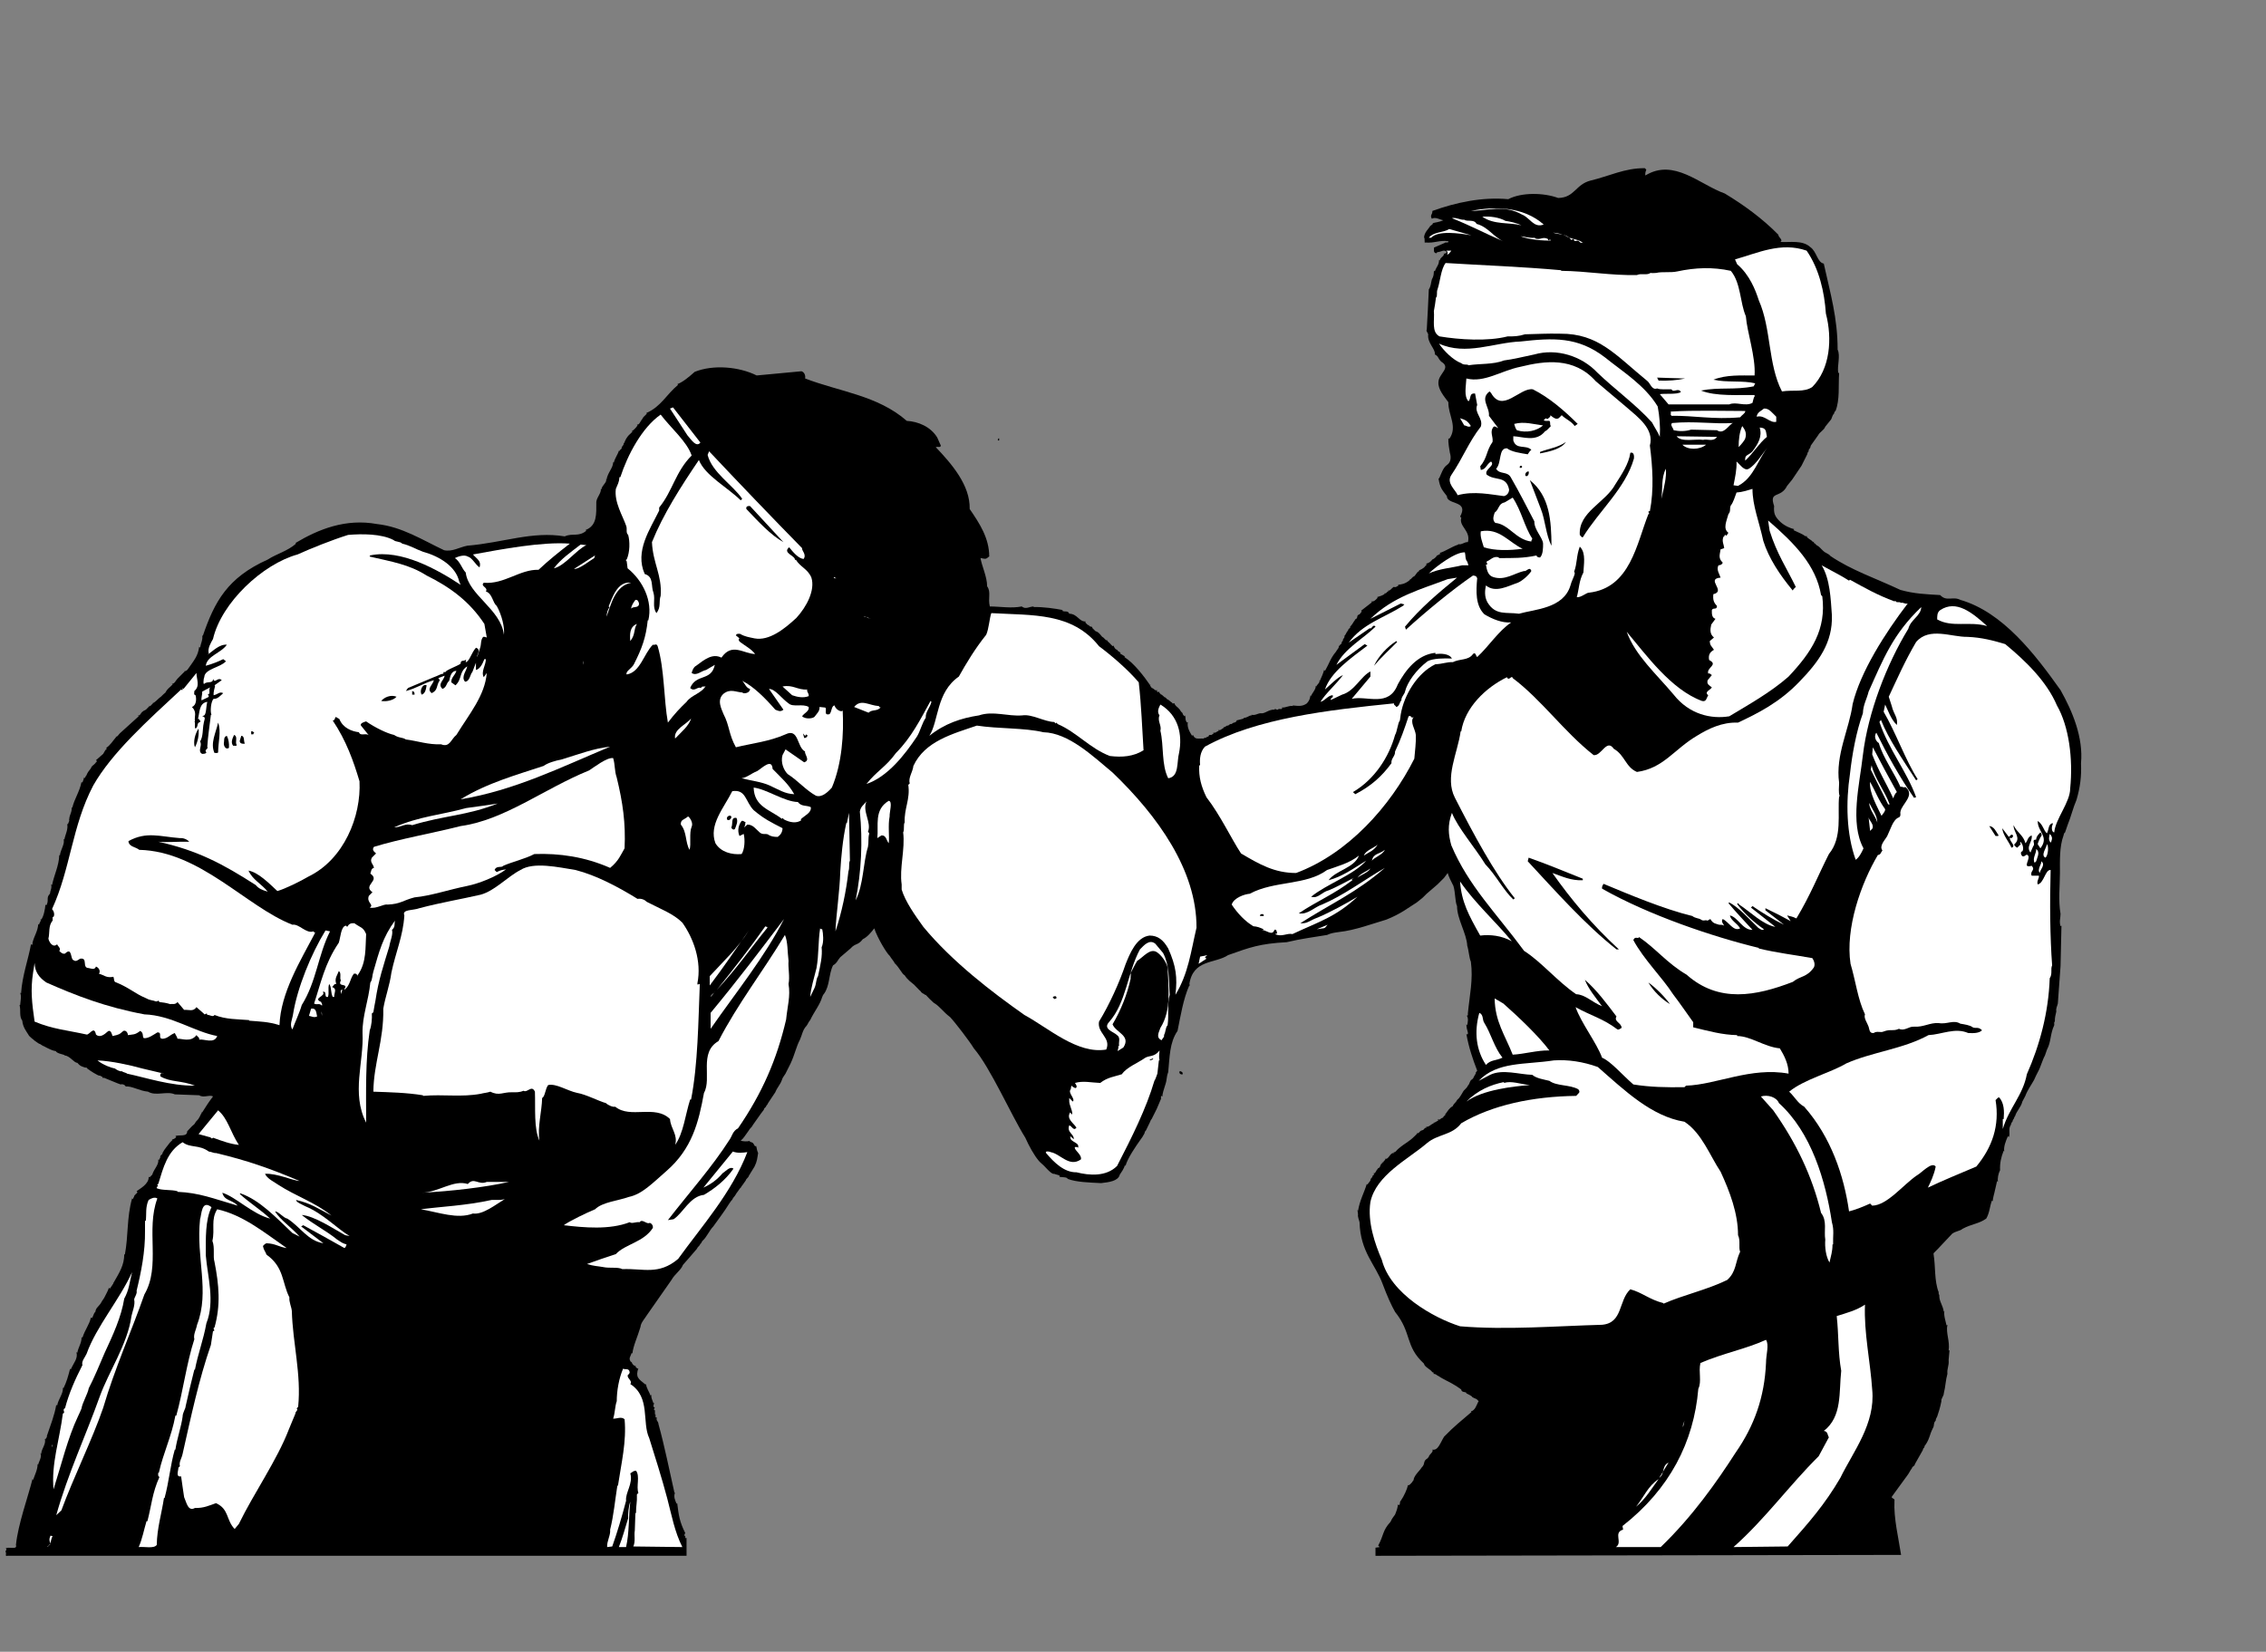 <?xml version="1.0" encoding="UTF-8" standalone="no"?>
<svg
   xmlns:dc="http://purl.org/dc/elements/1.1/"
   xmlns:cc="http://creativecommons.org/ns#"
   xmlns:rdf="http://www.w3.org/1999/02/22-rdf-syntax-ns#"
   xmlns:svg="http://www.w3.org/2000/svg"
   xmlns="http://www.w3.org/2000/svg"
   viewBox="0 0 1004 732"
   height="732"
   width="1004"
   xml:space="preserve"
   id="svg2"
   version="1.1"><rect x="0" y="0" width="1004" height="732" fill="#808080" stroke="none"/><defs
     id="defs6" /><g
     transform="matrix(1.333,0,0,-1.333,0,732)"
     id="g10"><g
       transform="scale(0.1)"
       id="g12"><path
         id="path14"
         style="fill:#000000;fill-opacity:1;fill-rule:nonzero;stroke:none"
         d="m 5472,4927 c -3,-7 -4,-14 -3,-19 95,58 180,-30 264,-60 63,-38 125,-83 178,-137 0,-9 17,-17 7,-24 31,-2 73,7 99,-17 22,-15 23,-51 45,-55 22,-100 46,-180 46,-286 10,-20 -2,-55 2,-76 l 5,-5 -2,2 c -3,-39 3,-88 -12,-125 -4,-2 -4,-6 -5,-9 -7,-6 -6,-16 -12,-22 l -17,-21 c -5,-13 -18,-17 -24,-29 l -22,-31 c -3,-3 -3,-7 -4,-10 -2,-4 -7,-7 -5,-12 -4,-3 -4,-6 -5,-10 l -19,-38 -31,-46 -17,-21 c -21,-43 -61,-15 -43,-67 -2,-24 2,-35 21,-53 l 3,2 -3,-2 c 14,-13 33,-21 46,-24 l -3,-3 c 14,-7 29,-12 41,-21 l 3,2 c -1,-8 17,-13 21,-21 l 3,2 v -5 c 4,0 6,-5 9,-7 l 3,2 -3,-2 c 10,-5 13,-11 22,-19 l 2,2 -2,-2 c 8,-8 18,-9 24,-17 l 2,2 -2,-2 c 69,-47 150,-74 233,-113 47,-13 83,-14 132,-17 21,-23 42,-3 67,-16 142,-41 249,-182 333,-300 40,-71 76,-158 68,-243 2,-44 -3,-81 -15,-122 -11,-25 -19,-58 -29,-82 l -9,-26 c -4,-3 -4,-6 -5,-10 -14,-38 -12,-84 -12,-125 0,-42 -6,-91 2,-136 0,-14 -5,-25 0,-41 l 3,2 -3,-134 c -3,-43 -6,-81 -9,-125 -2,-9 -7,-16 -5,-26 -3,-16 -5,-17 -5,-34 -4,-2 -1,-8 -2,-12 -14,-30 -10,-55 -24,-81 l -7,-20 c -8,-14 -15,-40 -22,-52 -7,-14 -8,-15 -14,-29 -10,-18 -22,-34 -29,-53 l -10,-19 c -4,-18 -19,-31 -24,-48 -3,-3 -3,-7 -5,-10 -3,-3 -3,-6 -4,-9 -4,-3 -4,-7 -5,-10 -10,-14 -1,-31 -7,-41 l -3,3 c -7,-16 -15,-36 -12,-51 l -2,3 c -9,-23 -13,-42 -12,-65 -6,-12 -9,-27 -7,-39 l -3,3 c -2,-11 -5,-21 -7,-31 -2,-11 -8,-28 -7,-36 l -3,2 c -8,-21 -7,-39 -19,-60 -26,-18 -47,-17 -79,-34 -7,-7 -21,-7 -34,-16 l -48,-51 -9,-9 c -2,-3 -6,-4 -5,-8 7,-43 2,-88 17,-127 l 2,3 c -6,-5 2,-14 0,-15 0,-19 12,-31 15,-53 l 2,3 c -3,-13 4,-34 7,-48 l 3,2 c -6,-27 9,-54 4,-86 l 3,2 -3,-33 c 2,-19 -6,-29 -4,-46 -6,-21 -6,-41 -12,-65 0,-9 -10,-18 -8,-26 -2,-10 -4,-19 -7,-29 l -7,-22 c -2,-4 -5,-8 -5,-14 -8,-6 -4,-17 -9,-24 -13,-26 -9,-31 -24,-55 -4,-3 -4,-7 -5,-10 -4,-3 -4,-6 -5,-9 l -26,-46 c -1,-8 -9,-7 -10,-14 -7,-9 -8,-14 -14,-22 l -51,-70 c -8,-9 10,-7 7,-16 -3,-59 14,-126 22,-180 l -1747,-3 v 27 l 14,2 -5,5 c 19,35 14,50 41,79 l -2,2 2,-2 c 6,13 8,14 15,24 l -3,2 3,-2 c 4,10 10,24 9,34 l 3,-3 c 7,3 2,11 7,15 l -3,2 3,-2 c 11,16 21,38 24,52 5,-2 9,5 14,10 l -2,2 2,-2 c 1,4 9,8 3,12 l 2,-2 c 4,15 21,29 26,38 l -2,2 2,-2 c 14,13 3,21 20,31 l -3,3 3,-3 4,5 -2,2 2,-2 c 2,9 17,16 12,24 19,-4 26,22 39,43 35,36 54,50 91,82 l -2,2 c 14,3 19,21 24,31 l -3,3 3,-3 2,3 c -11,12 -7,5 -22,14 3,2 -21,13 -19,12 1,7 -15,1 -17,12 3,0 -11,8 -16,12 -20,13 -45,23 -60,34 -6,1 -4,6 -17,7 l 2,2 c -1,2 -2,4 -5,3 -5,10 -26,17 -28,29 -64,59 -39,101 -96,172 -12,21 -26,52 -41,92 -24,66 -74,106 -77,206 -1,6 -7,19 -5,26 l -2,15 2,-3 c 6,36 20,59 29,89 l 2,-2 c 4,7 14,14 10,21 l 2,-2 c 1,4 9,8 3,12 l 2,-2 c 2,2 6,3 5,7 l -2,2 c 8,-3 8,11 16,15 l -2,2 c 11,-2 7,15 17,17 l -3,2 h 5 c 0,4 5,6 7,10 l -2,2 c 14,-4 16,21 31,19 l -2,3 c 7,-2 9,6 17,12 l -3,2 3,-2 c 25,21 32,20 55,43 l -3,2 3,-2 7,7 -2,3 c 7,-8 10,9 19,7 l -3,2 c 8,-5 8,9 17,7 l -2,3 c 12,0 13,7 26,12 l -2,2 c 4,-2 11,5 17,7 l -3,3 c 15,0 4,2 19,7 0,6 13,8 5,14 l 3,-2 c 8,11 12,19 24,26 l -3,3 3,-3 c 3,9 10,11 14,20 l -2,2 2,-2 7,7 -2,2 2,-2 c 6,8 7,11 12,19 l -2,2 2,-2 c 5,10 13,12 17,22 l -2,2 2,-2 c 7,6 5,16 14,21 l -2,3 2,-3 c 5,3 5,8 8,12 l -3,3 3,-3 c 1,4 8,8 2,12 l 2,-2 5,7 c -15,39 -28,77 -36,122 l 3,-2 c 3,1 2,4 2,7 -2,6 -5,18 -5,27 l 3,-3 c 2,13 5,23 -3,34 l 3,-3 c 3,2 2,5 2,8 l -2,2 2,-2 c 6,62 18,113 10,172 -6,14 -7,38 -12,53 -2,41 -34,89 -34,132 -7,16 -5,44 -12,67 -7,13 -17,34 -19,43 l -12,-16 -15,-15 -7,-7 -36,-31 -7,-7 c -7,-8 -18,-15 -26,-22 -29,-18 -53,-38 -101,-57 -41,-12 -106,-36 -156,-41 -21,-3 -28,-4 -41,-10 -47,-8 -84,-12 -134,-24 -90,-5 -122,-17 -195,-43 -43,-29 -117,-13 -129,-98 h 2 v -3 h -2 c -20,-45 -29,-102 -39,-151 -27,-39 -26,-88 -31,-137 -7,-19 -3,-23 -10,-43 -4,-14 -10,-29 -9,-38 l -3,2 c -4,-2 -1,-6 -2,-10 l -14,-33 -17,-34 c -3,-3 -4,-6 -5,-9 l -14,-29 c -4,-3 -4,-7 -5,-10 l -7,-12 -5,-7 c -17,-24 -44,-63 -51,-89 l -2,3 c -3,-13 -12,-24 -17,-32 -5,-21 -35,-25 -62,-28 -39,2 -82,3 -111,14 -2,7 -20,5 -28,7 l 2,3 c -5,4 -13,4 -19,7 -9,-4 -33,28 -41,33 3,-2 -6,5 -10,10 -16,19 -32,48 -45,77 -47,75 -116,233 -171,297 -13,22 -62,86 -79,104 -23,17 -33,35 -55,48 -9,8 -18,17 -26,26 h -3 c -1,4 -9,3 -14,12 -2,1 -13,13 -22,22 -8,7 -21,15 -31,31 -9,4 -16,24 -34,41 1,2 -10,14 -16,24 -9,7 -40,58 -51,91 -10,-13 -23,-29 -38,-36 -17,-22 -24,-12 -41,-31 l -34,-29 c -9,-10 -11,-20 -24,-27 -15,-30 -10,-68 -31,-96 -3,-2 -3,-6 -5,-9 -8,-27 -25,-46 -40,-77 -8,-10 -5,-9 -12,-19 -13,-13 -15,-31 -22,-46 -13,-25 -17,-49 -31,-79 l -17,-34 c -4,-7 -10,-13 -12,-21 -5,-15 -15,-24 -22,-41 l -24,-36 c -1,-5 -6,-7 -7,-12 -2,-3 -7,-5 -7,-10 -6,-8 -16,-21 -19,-26 -7,-10 -10,-14 -17,-24 -4,-9 -10,-11 -14,-19 l -5,-7 c -7,-9 -12,-19 -22,-27 7,-2 22,-4 31,0 l -2,-2 c 5,-4 13,-3 14,-10 l 3,3 c -5,-3 1,-7 2,-10 l 3,2 c 3,-7 2,-14 7,-24 -3,-17 -3,-27 -12,-45 l -19,-31 c -1,-6 -9,-9 -10,-15 l -12,-17 c -3,-2 -3,-7 -7,-9 l -7,-10 c -9,-11 -6,-11 -15,-21 -3,-3 -3,-8 -7,-10 l -7,-10 c -18,-29 -34,-49 -53,-76 -13,-13 -22,-36 -36,-48 -3,-3 -3,-8 -7,-10 -3,-8 -8,-8 -12,-17 -19,-23 -29,-33 -46,-53 -6,-17 -27,-30 -38,-50 l -72,-103 -7,-10 c -10,-16 -23,-29 -24,-43 -10,-34 -24,-62 -27,-89 l -2,3 c -5,-15 -12,-18 -2,-32 l 2,3 c -1,-7 8,-16 14,-15 l -2,-2 7,-7 3,2 c -10,-30 -1,-35 24,-55 l 2,2 c -1,-11 10,-25 14,-38 l 3,2 c -1,-11 3,-15 7,-28 l 2,2 c 1,-6 -7,-12 3,-17 -3,-1 -3,-4 -3,-7 l 3,-2 2,2 c -4,-3 -1,-10 -2,-14 l 2,-3 3,3 c -5,-2 -2,-7 -3,-10 l 3,-2 2,2 c -5,-13 4,-11 5,-24 l 2,2 -2,-2 c 20,-72 36,-153 53,-228 l 2,2 c -6,-15 0,-26 5,-38 l 2,2 c 5,-41 8,-62 27,-100 -3,-2 -3,-5 -3,-8 l 3,-2 2,2 c -3,-1 -2,-4 -2,-7 l 2,-2 2,2 V 319 H 24 c -8,-4 -2,9 -5,12 -3,6 7,8 0,12 7,8 40,-6 34,12 7,69 40,159 55,219 l 2,-3 c 6,18 15,34 15,53 l 2,-2 c 1,8 14,27 7,38 l 3,-2 c 1,18 17,32 12,50 l 2,-2 c 1,4 9,9 3,14 l 2,-2 c 12,36 25,67 31,103 l 3,-3 c 3,21 21,40 19,60 l 2,-2 c 10,20 16,41 22,65 l 2,-3 c 10,23 25,37 19,58 l 3,-2 c 3,18 15,33 14,52 l 3,-2 c 8,26 24,45 28,67 l 3,-2 c 6,6 5,15 12,21 l -3,3 3,-3 c 2,13 7,14 17,27 l -3,2 3,-2 c 5,8 6,11 12,19 l -3,2 3,-2 c 6,12 13,24 16,34 l 3,-3 7,10 -2,2 2,-2 c 1,4 9,8 2,12 l 3,-3 c 20,35 36,59 36,96 l 2,-2 c 12,64 6,123 24,187 l 3,-2 c 1,5 7,11 4,14 l 3,-2 c -1,6 13,8 5,14 10,8 42,24 40,48 l 3,-2 9,9 -2,3 2,-3 c 6,20 23,33 20,51 l 2,-3 c 1,5 9,10 2,15 l 3,-3 c -1,6 13,9 5,15 l 2,-3 c 7,14 18,25 24,34 l -2,2 2,-2 10,10 -3,2 c 5,-1 9,1 15,7 l -3,3 c 9,6 40,-4 39,16 l 16,17 -2,3 2,-3 8,7 -3,3 3,-3 c 9,16 10,9 19,27 l -3,2 3,-2 c 1,5 8,11 5,14 l 2,-2 c 13,21 23,36 36,53 -11,7 -31,-6 -46,4 l -81,3 c -26,12 -63,-7 -89,9 -27,2 -56,20 -74,17 -3,6 -10,9 -17,7 -10,3 -37,15 -55,22 h -3 c -1,-5 -1,5 -7,5 -2,1 -3,3 -5,2 -6,0 -34,18 -38,22 -1,-5 -1,5 -7,5 h -3 c -10,4 -15,3 -26,16 -10,-1 -25,23 -41,24 -4,5 -25,5 -31,15 -11,1 -24,8 -41,17 4,-3 -8,4 -12,7 h -2 c 2,-1 -12,8 -17,12 1,1 -15,10 -19,19 -6,10 -18,24 -20,46 -11,15 -4,33 -9,52 h 2 c 1,14 5,29 0,41 l 3,-2 c 4,60 25,116 33,163 l 3,-2 c 3,1 2,4 2,7 l -2,2 2,-2 c 6,24 18,39 19,62 l 3,-2 c 0,7 9,13 4,19 l 3,-2 c 8,10 13,35 14,50 l 3,-3 c 10,18 -2,25 12,39 1,12 7,17 4,31 l 3,-2 c 7,34 23,64 24,100 l 2,-2 c 2,20 18,39 12,55 l 3,-2 c 2,15 14,35 9,53 l 3,-3 c 0,7 8,13 2,19 l 2,-2 c 1,17 10,24 8,41 l 2,-3 c 8,33 24,52 31,87 l 3,-3 c 1,6 6,13 4,17 l 3,-2 c 1,3 7,7 2,9 l 3,-2 c 6,14 7,14 16,26 l -2,3 2,-3 c 3,9 8,9 15,17 l -3,3 3,-3 c 1,3 5,4 5,7 l -3,3 24,21 -2,3 2,-3 c 4,6 6,13 12,17 l -2,3 c 13,8 21,22 33,36 l -2,2 c 5,-4 10,6 14,10 l -2,2 2,-2 10,9 -2,3 2,-3 53,48 -3,3 c 9,-4 10,13 20,14 l -3,2 c 4,-2 11,3 15,8 l -3,2 3,-2 7,7 -3,2 c 6,-8 9,6 15,5 l -3,2 c 11,3 17,14 29,22 l -2,2 2,-2 7,7 -2,3 2,-3 8,7 -3,3 3,-3 c 7,14 13,15 24,27 l -3,2 c 9,-1 13,11 19,17 l -2,2 2,-2 10,10 -2,2 2,-2 7,7 -2,2 2,-2 7,7 -2,2 c 3,-3 9,1 12,5 l -2,3 2,-3 c 21,30 34,44 38,75 l 3,-3 c 2,14 10,27 7,41 l 2,-2 c 39,114 82,194 216,254 29,19 66,28 94,53 l -2,2 c 77,46 167,82 271,63 83,-9 151,-53 223,-87 27,-6 51,10 77,15 120,10 215,49 324,31 26,12 46,-3 72,19 l -3,2 c 39,15 36,53 36,94 2,16 17,29 15,43 l 2,-2 c 1,14 21,24 15,36 l 2,-3 c 4,24 22,38 22,58 l 2,-2 c 4,16 14,28 17,40 l 2,-2 c -1,6 13,8 5,14 l 2,-2 c 2,6 11,11 5,17 l 3,-3 c 5,12 9,22 21,32 l -2,2 2,-2 7,7 -2,2 c 4,1 15,12 19,19 l -2,3 c 8,-3 11,11 17,17 l -3,2 3,-2 c 4,9 9,11 16,19 l -2,2 c 50,22 66,61 106,94 l -3,2 c 19,7 40,25 58,41 62,25 148,17 206,-12 l 149,14 c 9,-3 14,-13 12,-24 114,-44 241,-56 338,-141 37,-2 79,-19 101,-55 l 12,-27 c 0,-8 -12,-3 -14,-5 h -3 c 52,-55 115,-126 113,-206 33,-48 65,-97 65,-158 l 2,2 c -14,-11 -11,-11 -31,-7 4,-26 22,-62 22,-94 14,-19 2,-40 9,-67 33,0 72,-7 106,0 14,-11 25,0 41,0 l -3,-2 c 34,1 73,-5 99,-10 l -3,-2 c 10,-6 19,2 24,-10 l 3,2 -3,-2 c 28,-1 32,-27 55,-26 l -2,-3 7,-7 3,2 -3,-2 c 2,-1 3,-3 5,-2 l 2,2 -2,-2 c 4,-9 11,-1 12,-10 l 2,2 -2,-2 10,-10 2,3 -2,-3 c 15,-4 19,-19 26,-21 l 2,2 -2,-2 5,-5 2,2 -2,-2 5,-5 2,3 c -1,-5 10,-11 14,-17 l 3,2 -3,-2 5,-5 3,2 c 1,-3 6,-15 14,-14 l -2,-2 12,-8 -3,-2 17,-10 -2,-2 c 33,-21 66,-65 86,-94 l 2,3 c -6,-4 2,-8 3,-12 l 2,2 -2,-2 c 8,-1 10,-11 19,-7 l -2,-3 c 3,-9 8,3 9,-7 l 3,2 -3,-2 c 3,-1 4,-6 7,-5 l 3,3 -3,-3 8,-7 2,2 -2,-2 c 1,-1 2,-3 4,-2 l 3,2 -3,-2 c 4,-3 6,-8 10,-8 l 2,3 -2,-3 5,-4 2,2 -2,-2 c 3,-2 7,-8 9,-3 l -2,-2 c 4,-9 8,3 10,-7 l 2,2 -2,-2 4,-5 3,2 -3,-2 8,-7 2,2 -2,-2 4,-5 3,2 c -5,-2 1,-7 2,-9 l 3,2 -3,-2 5,-5 2,2 c -6,-4 2,-8 3,-12 l 2,3 c 5,-9 -1,-12 7,-24 l 3,2 c -3,-19 6,-32 14,-46 l 3,3 c 7,-15 14,-12 31,-12 l -3,2 c 2,-3 5,-2 8,-2 l 2,2 -2,3 c 1,-3 4,-3 7,-3 l 2,3 -2,2 c 4,-6 8,2 12,2 l -3,3 c 13,1 4,-4 17,5 l -2,2 c 14,1 4,0 19,7 l -2,3 c 7,-4 11,3 19,7 l -3,2 c 4,-3 10,4 15,5 l -3,2 c 4,-6 9,2 12,3 l -2,2 c 5,-6 10,2 14,3 l -2,2 c 4,-6 8,2 12,2 l -2,3 c 3,1 15,3 26,7 l -2,2 c 13,-1 17,8 28,8 l -2,2 c 14,-3 19,4 31,5 14,-3 27,14 48,12 l -2,2 c 4,2 9,-6 14,0 l -2,3 c 2,-5 8,-2 12,-3 l 2,3 -2,2 c 15,-1 22,7 38,5 l -2,2 c 20,-2 33,-4 48,7 10,12 9,15 12,27 l 2,-3 c 1,8 17,23 15,34 l 2,-2 c 3,7 14,14 10,21 l 2,-2 c 7,16 10,22 14,36 l 3,-3 c 14,24 18,42 36,63 l -3,2 3,-2 c 3,7 13,14 9,21 l 3,-2 c -1,6 13,8 5,14 l 2,-2 c 1,4 9,8 2,12 l 3,-2 c 1,4 9,9 2,14 l 3,-2 c 7,10 4,9 12,19 l -3,2 3,-2 c -1,6 13,8 4,14 l 3,-2 c 6,7 7,9 12,17 l -3,2 3,-2 c 1,2 7,7 2,9 l 3,-2 c 11,6 1,13 14,17 l -2,2 2,-2 7,9 -2,3 36,28 -3,3 c 9,-2 15,4 22,12 l -2,2 c 4,2 21,5 26,12 l -2,3 c 6,-8 8,5 14,4 l -2,3 c 6,-3 13,8 19,12 9,-2 7,0 17,5 l -3,2 c 9,1 25,2 41,17 l -2,2 c 5,-3 6,4 12,7 l -3,3 c 8,-9 13,15 24,17 l -2,2 c 3,1 16,6 21,14 l -2,3 2,-3 5,5 -2,3 c 10,3 13,5 21,14 l -2,2 c 2,-4 7,1 10,3 l -3,2 3,-2 7,7 -3,2 c 4,-3 10,4 15,5 l -3,3 c 17,4 40,21 63,28 l -3,3 c 9,-8 22,6 34,5 10,38 -31,52 -22,81 -7,4 -1,8 0,12 19,45 -48,31 -48,60 -16,21 -23,27 -28,60 l 2,-2 c 7,15 13,36 26,45 l -2,3 2,-3 c 15,10 14,28 10,41 -2,11 -6,34 -5,48 l 3,-2 c 29,41 -4,79 -3,122 -14,19 -35,43 -33,67 1,29 44,47 9,68 -14,15 -7,16 -21,24 3,18 -26,38 -22,67 l -7,14 2,-2 c 3,51 5,92 7,137 7,10 7,22 10,33 7,12 6,18 7,29 l 3,-2 c 6,17 14,21 14,38 l 2,-2 c 5,14 8,8 15,21 l -3,3 c 3,-3 9,0 12,4 -9,11 -20,0 -31,0 -10,-6 2,-6 -9,-2 -5,4 -2,11 -3,17 l 39,17 -3,2 c 2,-4 7,-1 10,-2 1,1 3,2 2,4 -28,5 -46,-7 -77,-4 -4,-6 0,17 -4,16 1,18 15,29 21,39 l -2,2 c 4,-5 7,5 12,5 l -3,2 c 14,4 21,3 36,10 -12,2 -26,12 -38,5 -7,13 2,12 2,26 78,28 165,47 252,39 44,23 117,22 166,4 55,1 57,45 108,58 60,14 114,42 180,41 l 5,-5" /><path
         id="path16"
         style="fill:#ffffff;fill-opacity:1;fill-rule:nonzero;stroke:none"
         d="m 5131,4745 c -33,-13 -46,23 -72,33 -60,34 -114,13 -170,12 78,16 174,15 242,-45" /><path
         id="path18"
         style="fill:#ffffff;fill-opacity:1;fill-rule:nonzero;stroke:none"
         d="m 5004,4757 c 13,-2 36,-6 53,-15 -39,11 -91,1 -130,29 25,2 56,-2 77,-14" /><path
         id="path20"
         style="fill:#ffffff;fill-opacity:1;fill-rule:nonzero;stroke:none"
         d="m 4867,4761 c 10,-8 32,3 41,-14 38,-10 56,-43 89,-58 -60,26 -106,51 -171,77 13,4 29,-7 41,-5" /><path
         id="path22"
         style="fill:#ffffff;fill-opacity:1;fill-rule:nonzero;stroke:none"
         d="m 5153,4749 16,-7 -16,7" /><path
         id="path24"
         style="fill:#ffffff;fill-opacity:1;fill-rule:nonzero;stroke:none"
         d="m 4891,4709 c -41,7 -111,17 -134,-8 h -8 c 18,21 48,16 68,29 l 74,-21" /><path
         id="path26"
         style="fill:#ffffff;fill-opacity:1;fill-rule:nonzero;stroke:none"
         d="m 5263,4682 c -3,5 -12,-1 -12,7 l -2,-2 c -3,10 -11,-1 -17,5 -1,12 -8,-4 -12,5 -15,18 -39,14 -58,21 15,-1 36,-6 48,-14 17,-9 41,-8 53,-22" /><path
         id="path28"
         style="fill:#ffffff;fill-opacity:1;fill-rule:nonzero;stroke:none"
         d="m 5023,4711 26,-2 -26,2" /><path
         id="path30"
         style="fill:#ffffff;fill-opacity:1;fill-rule:nonzero;stroke:none"
         d="m 5102,4701 v -2 c 18,-7 25,7 43,-2 1,-11 6,3 10,-5 -20,-2 -76,3 -101,14 13,-1 31,-7 48,-5" /><path
         id="path32"
         style="fill:#ffffff;fill-opacity:1;fill-rule:nonzero;stroke:none"
         d="m 6005,4658 c 42,-61 59,-137 64,-209 22,-84 14,-184 -45,-244 -27,-19 -65,-9 -101,-15 -47,91 -35,208 -77,303 -11,34 -30,84 -72,120 l -7,16 c 75,21 153,59 238,29" /><path
         id="path34"
         style="fill:#ffffff;fill-opacity:1;fill-rule:nonzero;stroke:none"
         d="m 4824,4658 c -9,-11 -5,-9 -15,-14 4,3 4,12 -2,14 h 17" /><path
         id="path36"
         style="fill:#ffffff;fill-opacity:1;fill-rule:nonzero;stroke:none"
         d="m 5189,4593 v -2 c 88,-1 165,-16 252,-14 15,7 33,-2 45,7 9,-1 13,0 19,0 20,5 48,0 70,5 61,13 118,15 178,2 34,-41 30,-105 50,-151 4,-53 33,-135 29,-197 -45,0 -94,3 -137,-14 44,-10 99,-2 139,-12 l -5,-10 c -64,-13 -113,-2 -175,-14 48,-20 126,-14 178,-15 v -5 c -3,-2 -5,-14 -7,-21 -24,-13 -55,5 -77,-5 h -202 l -29,34 c 18,3 57,-2 70,7 -8,16 -25,-4 -31,9 -16,1 -36,-2 -48,3 -18,-7 -23,19 -34,26 -104,85 -161,157 -288,156 -44,1 -72,-1 -117,-2 -23,-7 -36,-7 -58,-7 -66,-17 -160,-11 -226,0 -28,14 -16,54 -19,84 3,17 5,28 7,45 6,5 1,17 5,27 9,26 11,67 27,88 129,-8 250,-12 384,-24" /><path
         id="path38"
         style="fill:#ffffff;fill-opacity:1;fill-rule:nonzero;stroke:none"
         d="m 5335,4303 c 58,-47 132,-92 175,-163 6,-32 9,-66 7,-101 -6,15 -16,29 -26,48 -53,59 -124,110 -182,166 -52,55 -135,81 -209,60 -38,-8 -70,-16 -101,-20 -36,-14 -80,-10 -118,-16 -4,5 -15,-1 -24,7 -27,10 -58,41 -74,65 90,-41 184,4 271,7 108,12 190,17 281,-53" /><path
         id="path40"
         style="fill:#ffffff;fill-opacity:1;fill-rule:nonzero;stroke:none"
         d="m 5407,4137 c 38,-33 92,-72 77,-127 9,-70 14,-146 0,-218 -12,0 3,-9 -5,-10 -39,-98 -60,-245 -197,-261 -8,1 -27,-17 -41,-15 8,28 7,54 22,82 1,26 9,63 -10,84 l -2,2 c -12,-32 -8,-55 -19,-84 3,-1 2,-4 2,-7 -2,-9 -11,-25 -14,-38 -23,-77 -119,-79 -171,-94 -42,6 -78,-7 -105,38 -11,20 -8,41 -5,56 32,-26 73,-2 106,9 15,6 37,26 45,39 -5,17 -17,-3 -24,0 -32,-7 -64,-33 -103,-20 -17,5 -21,23 -24,41 12,1 -4,8 5,12 8,2 21,19 38,12 v -2 c 44,0 82,-1 127,9 l -2,-2 c 3,-4 7,-5 12,-5 10,10 10,32 10,46 -1,20 -30,46 -29,74 -29,55 -47,92 -77,144 -12,25 -38,10 -50,31 19,20 7,69 36,68 15,-12 45,-16 69,-20 4,6 6,10 12,15 -19,18 -50,-1 -60,31 v 14 c 31,-1 76,-21 106,17 5,1 13,11 19,17 -5,4 0,13 -5,17 -6,1 -11,-2 -19,2 l 7,7 c 2,-3 5,-2 7,-2 3,4 10,6 8,12 8,-6 21,-19 31,-7 l 7,7 c 12,-13 31,-19 43,-36 l 10,7 c -44,44 -95,88 -149,115 -43,7 -101,-81 -139,-12 l -5,5 c -33,-25 1,-52 -2,-81 l 31,-41 c -5,1 -8,7 -15,5 -15,-17 -1,-33 -4,-51 -21,-29 -17,-53 -41,-81 l 2,-12 c 18,2 18,18 34,28 15,-14 -22,-25 -15,-43 28,-23 65,-2 75,-50 0,-9 -5,-19 -17,-22 -43,5 -99,18 -154,3 -6,17 -39,40 -21,67 38,56 58,110 98,161 9,28 -23,45 -12,72 l -7,38 c -21,2 -12,-16 -22,-26 -16,18 -8,49 -7,76 60,-15 115,26 180,39 81,20 178,33 250,-48 l 103,-87" /><path
         id="path42"
         style="fill:#000000;fill-opacity:1;fill-rule:nonzero;stroke:none"
         d="m 5601,4233 c -26,-6 -57,-8 -88,-7 l -5,10 93,-3" /><path
         id="path44"
         style="fill:#ffffff;fill-opacity:1;fill-rule:nonzero;stroke:none"
         d="m 2328,4020 c -14,-18 -32,12 -43,24 l -58,89 10,4 91,-117" /><path
         id="path46"
         style="fill:#ffffff;fill-opacity:1;fill-rule:nonzero;stroke:none"
         d="m 5904,4106 v -17 c -22,-5 -38,24 -65,17 1,15 18,21 24,27 17,2 28,-15 41,-27" /><path
         id="path48"
         style="fill:#ffffff;fill-opacity:1;fill-rule:nonzero;stroke:none"
         d="m 5801,4125 c 1,-7 -12,-14 -17,-21 -89,-8 -153,6 -228,5 -6,6 0,7 -3,14 81,5 177,2 248,2" /><path
         id="path50"
         style="fill:#ffffff;fill-opacity:1;fill-rule:nonzero;stroke:none"
         d="m 2299,3977 c -54,-54 -63,-118 -108,-173 v -10 c -30,-62 -82,-135 -48,-211 31,-9 20,-40 29,-62 7,-24 -5,-47 10,-68 16,21 7,37 14,58 5,68 -26,108 -29,178 37,92 95,183 156,273 21,-52 93,-89 139,-134 l 5,5 c -31,46 -100,87 -115,146 l 5,12 c 95,-101 208,-219 309,-322 -2,-8 16,-21 5,-36 -18,2 -35,23 -48,39 -24,-20 23,-28 19,-43 l 3,2 c 15,-25 40,-31 52,-60 13,-42 -16,-97 -50,-134 -41,-38 -91,-77 -139,-68 -19,4 -33,6 -48,15 -3,0 -12,2 -14,-5 l 12,-10 c -5,-3 -2,-9 2,-12 17,-13 37,-23 50,-40 -39,1 -77,39 -112,-12 -30,15 -56,-6 -84,-27 -9,-4 -14,-19 -15,-24 16,-11 32,7 48,10 l 29,17 c -12,-56 -62,-28 -82,-77 15,-14 24,6 36,0 4,10 14,0 17,9 -14,-27 -49,-32 -65,-55 -23,-22 -39,-39 -62,-69 -14,78 -11,177 -34,254 -4,11 -11,2 -16,5 -30,-30 -42,-92 -87,-99 -5,10 17,20 24,34 27,53 40,89 46,146 h 2 c 15,64 -18,132 -69,173 l -3,24 h -2 v 5 h 2 c 11,25 11,60 5,82 -9,8 -2,19 -7,31 -11,32 -40,78 -34,122 6,15 11,22 12,39 h 3 c 24,74 72,165 134,208 34,-45 87,-89 103,-136" /><path
         id="path52"
         style="fill:#ffffff;fill-opacity:1;fill-rule:nonzero;stroke:none"
         d="m 4889,4075 c -8,-6 -15,2 -22,2 l -14,24 c 19,-6 25,-9 36,-26" /><path
         id="path54"
         style="fill:#ffffff;fill-opacity:1;fill-rule:nonzero;stroke:none"
         d="m 5129,4077 c -21,-18 -55,-26 -87,-16 -5,6 -7,14 -9,21 33,9 64,-1 96,-5" /><path
         id="path56"
         style="fill:#ffffff;fill-opacity:1;fill-rule:nonzero;stroke:none"
         d="m 5760,4085 c -13,-5 -30,-40 -53,-24 l -86,2 c -18,-6 -40,-6 -58,-2 -1,7 -13,18 -5,24 76,7 136,-4 202,0" /><path
         id="path58"
         style="fill:#ffffff;fill-opacity:1;fill-rule:nonzero;stroke:none"
         d="m 5801,4034 c -2,-7 -14,-21 -22,-29 0,25 3,51 12,70 8,-11 16,-23 10,-41" /><path
         id="path60"
         style="fill:#ffffff;fill-opacity:1;fill-rule:nonzero;stroke:none"
         d="m 5873,4039 c -24,-19 -48,-57 -72,-79 -3,21 12,17 24,31 19,25 33,49 24,79 24,-1 20,-14 24,-31" /><path
         id="path62"
         style="fill:#ffffff;fill-opacity:1;fill-rule:nonzero;stroke:none"
         d="m 5707,4039 c -12,-18 -33,-6 -46,-10 -24,4 -73,-9 -88,12 l 134,-2" /><path
         id="path64"
         style="fill:#000000;fill-opacity:1;fill-rule:nonzero;stroke:none"
         d="m 3321,4027 h -4 c -1,3 1,8 4,7 v -7" /><path
         id="path66"
         style="fill:#000000;fill-opacity:1;fill-rule:nonzero;stroke:none"
         d="m 5119,3984 v 5 c 29,11 61,15 86,33 -15,-23 -54,-32 -86,-38" /><path
         id="path68"
         style="fill:#ffffff;fill-opacity:1;fill-rule:nonzero;stroke:none"
         d="m 5671,4013 c -22,-18 -62,-18 -79,0 h 79" /><path
         id="path70"
         style="fill:#ffffff;fill-opacity:1;fill-rule:nonzero;stroke:none"
         d="m 5777,3876 -15,2 c 5,26 11,51 10,79 12,-10 26,-33 41,-24 24,14 47,53 67,77 -37,-44 -49,-106 -103,-134" /><path
         id="path72"
         style="fill:#000000;fill-opacity:1;fill-rule:nonzero;stroke:none"
         d="m 5431,3967 c -28,-99 -116,-174 -170,-262 -5,0 -7,5 -10,8 -5,76 85,107 118,168 21,33 45,68 50,105 12,4 13,-11 12,-19" /><path
         id="path74"
         style="fill:#000000;fill-opacity:1;fill-rule:nonzero;stroke:none"
         d="m 5059,3941 c 1,-2 -1,-4 -2,-5 h -5 c -3,5 4,10 7,5" /><path
         id="path76"
         style="fill:#ffffff;fill-opacity:1;fill-rule:nonzero;stroke:none"
         d="m 5525,3845 -3,-12 c 5,33 -1,68 15,100 3,-27 -6,-62 -12,-88" /><path
         id="path78"
         style="fill:#000000;fill-opacity:1;fill-rule:nonzero;stroke:none"
         d="m 5081,3924 c 2,-4 -1,-19 -10,-15 -4,5 2,16 10,15" /><path
         id="path80"
         style="fill:#000000;fill-opacity:1;fill-rule:nonzero;stroke:none"
         d="m 5157,3677 c -19,36 -20,84 -36,124 l -36,94 c 67,-53 71,-136 72,-218" /><path
         id="path82"
         style="fill:#ffffff;fill-opacity:1;fill-rule:nonzero;stroke:none"
         d="m 5825,3866 c 0,-56 22,-108 36,-173 18,-57 54,-112 98,-165 1,4 6,8 10,12 -30,62 -63,110 -87,187 l -5,34 c 89,-77 159,-149 176,-248 l 4,-4 c 14,-110 -35,-185 -112,-267 -60,-53 -136,-95 -197,-132 -60,-10 -133,6 -185,72 -58,69 -128,131 -156,209 64,-76 147,-192 250,-230 15,-4 15,10 21,19 -15,11 8,18 12,26 -8,7 -18,10 -14,24 l 14,17 c -4,2 -6,7 -12,5 -7,20 35,29 3,45 -3,15 1,26 16,34 -8,13 -13,13 -14,29 l 14,12 c -14,11 -13,26 -9,43 l 14,19 c -13,4 -12,18 -12,29 4,10 17,-1 17,14 -11,11 -14,21 -12,39 44,10 -27,51 24,55 -3,11 -15,26 -7,41 6,0 13,3 14,9 -16,15 -9,28 -7,44 l 12,4 c -1,13 -9,23 -2,39 3,-6 2,12 9,2 l 7,10 c -19,14 -6,39 0,62 9,10 3,19 8,29 8,9 14,30 19,43 19,1 35,7 53,12" /><path
         id="path84"
         style="fill:#ffffff;fill-opacity:1;fill-rule:nonzero;stroke:none"
         d="m 5093,3701 c 0,-4 -4,-6 -3,-10 -52,6 -75,58 -120,62 -11,11 -5,23 -2,34 16,12 12,30 33,34 l 27,16 c 29,-43 39,-97 65,-136" /><path
         id="path86"
         style="fill:#000000;fill-opacity:1;fill-rule:nonzero;stroke:none"
         d="m 2604,3689 c -42,23 -85,70 -123,110 -3,9 6,11 12,10 l 111,-120" /><path
         id="path88"
         style="fill:#ffffff;fill-opacity:1;fill-rule:nonzero;stroke:none"
         d="m 5061,3667 c -43,-6 -93,-7 -129,5 -5,17 -13,36 -10,53 62,12 93,-37 139,-58" /><path
         id="path90"
         style="fill:#ffffff;fill-opacity:1;fill-rule:nonzero;stroke:none"
         d="m 1337,3684 c 26,-6 44,-18 69,-27 55,-15 109,-49 120,-98 l 5,-12 c -77,51 -198,119 -300,98 -1,-1 -3,-2 -2,-4 73,-17 131,-26 189,-63 77,-38 143,-86 192,-161 l 8,-45 c -4,1 -8,3 -12,2 -9,-10 -6,-25 -10,-36 l -10,-31 c -2,8 15,24 -4,31 -15,-17 -20,-41 -32,-48 -7,1 5,8 -4,7 -3,-5 -15,2 -15,-12 -8,-7 -51,-22 -50,-28 h -7 v -5 c -12,-2 -17,-7 -32,-12 l -86,-36 -7,-10 c 35,9 61,27 93,36 -2,-14 -26,-29 -7,-43 22,10 14,25 27,43 l -5,7 21,8 c -2,-15 -25,-28 -7,-44 15,7 11,17 22,27 3,10 5,33 24,33 -5,-16 -17,-21 -17,-38 l 14,-10 c 23,21 11,45 39,63 -1,-12 -22,-36 -7,-51 16,1 17,26 24,32 l 12,31 v -24 c 13,3 22,20 28,36 h 5 c 0,-21 -17,-41 -7,-60 l 10,14 c -6,-75 -58,-136 -101,-206 -18,-14 -22,-43 -51,-31 -42,-2 -78,11 -117,16 -12,8 -23,4 -39,15 -24,5 -64,25 -93,45 -4,-1 -22,-6 -17,-14 l 29,-36 c -9,16 -30,-2 -36,14 -24,3 -53,14 -65,44 l -12,7 c -3,-4 -3,-12 -10,-12 45,-67 69,-135 89,-202 6,-117 -52,-260 -170,-317 -25,-15 -78,-41 -103,-48 -27,25 -63,62 -96,68 14,-31 42,-43 64,-70 -18,5 -30,10 -40,22 -109,70 -193,115 -324,144 29,-3 69,1 103,0 -7,8 -20,13 -31,12 -67,5 -111,23 -171,-10 1,-19 24,-19 36,-29 203,-5 355,-189 509,-249 22,4 46,-31 70,-22 l 4,-5 3,3 c -51,-97 -116,-202 -120,-310 -37,12 -66,12 -101,15 v 2 c -38,3 -78,2 -115,17 -4,-9 -18,2 -24,0 -1,12 -8,-4 -12,5 l -24,21 c -11,-16 -25,-8 -41,-9 l -22,26 c -8,-10 -16,-5 -24,-7 -16,5 -22,5 -36,7 l -4,5 c -2,-3 -5,-3 -8,-3 -8,4 -19,3 -31,10 -41,17 -55,35 -105,55 -4,5 -2,9 -5,17 -24,-5 -31,6 -48,10 6,9 0,20 -10,24 -4,-13 -18,-6 -24,-5 -24,0 -1,36 -29,31 -6,-4 -14,-11 -21,-5 -12,2 -4,46 -29,22 -8,-2 -14,4 -19,9 7,9 -5,15 -7,22 -15,-14 -28,10 -29,19 5,20 -1,42 14,60 v 12 h 3 c 5,9 0,21 -5,26 62,135 66,276 137,411 62,109 179,214 292,319 l 3,-2 c 3,1 2,4 2,7 l 3,-3 43,53 c 0,-21 13,-43 -7,-60 0,-7 -3,-12 4,-14 3,-10 4,-33 -12,-39 18,-18 7,-32 10,-48 h -2 c 5,-3 -1,-20 4,-24 11,8 2,18 15,22 4,6 -4,4 -3,10 h -4 c 6,21 3,53 31,57 -4,-15 -3,-39 -10,-45 l -7,-3 c 15,-2 6,-13 5,-24 -4,-17 -1,-43 -12,-60 9,-13 -10,-32 7,-41 5,1 11,-1 14,5 -9,10 8,10 3,19 2,34 8,71 12,106 h 2 c -5,10 -2,45 7,53 13,-1 22,10 32,19 -13,6 -17,-4 -32,-7 -1,9 3,24 5,31 l -2,2 24,17 c -13,13 -23,-14 -29,5 1,-18 -19,-7 -29,-17 -4,-4 -3,16 0,22 1,28 54,32 72,53 l -9,7 c -16,-8 -36,-16 -58,-22 4,33 51,42 70,70 -25,2 -46,-21 -65,-34 l 5,5 c -5,17 8,37 14,48 28,121 165,249 281,281 44,20 114,48 168,65 46,4 111,4 151,-17 7,-7 22,-4 29,-12" /><path
         id="path92"
         style="fill:#ffffff;fill-opacity:1;fill-rule:nonzero;stroke:none"
         d="m 1894,3684 c -36,-28 -70,-55 -104,-87 -62,2 -114,-49 -182,-43 -13,-12 16,-15 7,-29 22,-7 22,-37 36,-48 17,-30 27,-72 24,-96 -10,85 -118,132 -127,207 -13,13 -18,36 -36,48 8,4 30,13 43,5 15,-4 25,-27 39,-36 7,21 -9,28 -22,43 94,17 229,43 322,36" /><path
         id="path94"
         style="fill:#ffffff;fill-opacity:1;fill-rule:nonzero;stroke:none"
         d="m 1949,3679 c -33,-15 -73,-70 -108,-77 23,31 58,55 89,79 l 19,-2" /><path
         id="path96"
         style="fill:#ffffff;fill-opacity:1;fill-rule:nonzero;stroke:none"
         d="m 4877,3624 4,-12 c -4,0 -17,0 -21,0 -37,-9 -75,-11 -111,-27 26,24 89,72 120,70 3,-10 0,-22 8,-31" /><path
         id="path98"
         style="fill:#ffffff;fill-opacity:1;fill-rule:nonzero;stroke:none"
         d="m 1975,3636 c -18,-11 -51,-38 -67,-36 l 70,45 -3,-9" /><path
         id="path100"
         style="fill:#ffffff;fill-opacity:1;fill-rule:nonzero;stroke:none"
         d="m 6146,3561 3,3 c 49,-27 91,-51 148,-72 l 3,2 c 4,-9 11,-1 19,-7 6,3 13,-5 22,-2 -75,-98 -157,-227 -183,-334 -11,-83 -58,-170 -45,-262 0,-15 -3,-31 2,-45 h -2 c -6,-59 12,-136 -34,-192 -36,-71 -61,-136 -108,-214 -14,7 -21,7 -31,10 l 12,-19 c -27,15 -53,28 -84,43 v -7 l 62,-48 c -34,16 -73,40 -105,62 l -5,-5 81,-64 c -41,7 -82,49 -120,74 l -4,5 -3,-3 c 25,-34 59,-63 89,-84 -5,-6 -14,2 -19,5 -33,32 -65,68 -96,84 l -3,-2 c 28,-34 52,-58 80,-89 -33,-1 -48,42 -75,48 3,-17 24,-26 34,-43 -22,-12 -38,22 -58,31 -6,-8 1,-15 5,-22 -6,3 -9,3 -17,3 -11,4 -20,3 -29,19 l -9,-5 2,-2 c -8,7 -15,-2 -24,5 -7,5 -19,4 -29,12 -95,23 -211,72 -295,107 -3,-5 -6,-9 -5,-16 155,-88 368,-160 521,-197 v -2 c 63,-15 117,-21 178,-32 6,-9 10,-21 5,-31 -24,-34 -44,-27 -70,-48 -122,-47 -246,-71 -353,24 -65,38 -102,87 -158,125 -3,-8 -13,5 -19,-10 35,-65 96,-124 132,-180 26,-34 43,-60 67,-93 v -17 c 53,-13 97,-25 146,-26 v -3 c 45,0 90,-36 142,-41 15,-25 29,-52 29,-84 -126,23 -240,-37 -341,-40 l -5,-5 c -61,-1 -114,0 -170,9 -38,33 -75,77 -104,89 -17,48 -70,116 -88,168 50,-28 92,-38 139,-74 6,-2 9,3 14,5 0,17 -27,21 -17,38 -32,42 -64,86 -105,122 10,-28 37,-61 57,-88 -34,14 -56,39 -86,40 -63,43 -116,108 -173,144 -92,125 -185,216 -242,351 -10,36 -13,67 2,108 19,-49 78,-117 111,-171 36,-37 60,-86 93,-117 l 5,4 c -69,86 -136,211 -199,334 -35,68 9,148 19,221 h 2 c 12,78 80,145 152,180 6,-15 16,9 19,-3 96,-72 170,-178 269,-256 26,-4 43,56 67,21 37,-21 39,-61 77,-77 88,12 123,75 199,120 39,24 84,46 137,44 66,31 138,67 204,136 64,66 111,130 108,221 -4,55 -6,120 -34,166 30,-17 63,-33 91,-51" /><path
         id="path102"
         style="fill:#ffffff;fill-opacity:1;fill-rule:nonzero;stroke:none"
         d="m 4910,3569 c -4,-43 -6,-91 24,-120 27,-16 58,-29 89,-27 -43,-29 -74,-79 -113,-115 -5,4 -5,18 -14,10 -15,-22 -43,-15 -67,-27 -20,1 -33,-6 -58,-7 -60,-29 -104,-102 -115,-166 l -3,-21 c -7,-8 -9,-37 -16,-48 -20,-73 -68,-148 -140,-190 l 8,-7 c 52,27 88,59 120,103 -2,16 13,23 12,39 19,40 31,75 45,117 11,5 7,-10 17,-2 -14,-17 5,-40 7,-60 1,-28 -3,-53 -5,-79 -80,-159 -221,-316 -393,-380 -72,0 -122,29 -183,65 -33,50 -68,126 -115,187 -17,35 -26,67 -24,106 h 3 c -2,21 0,45 16,62 172,95 411,122 629,144 -3,-5 4,-6 7,-12 11,2 11,17 17,22 -1,11 11,21 12,29 8,32 37,72 75,101 19,10 55,10 81,9 -9,17 -37,17 -55,15 v 4 c -60,-6 -99,-57 -125,-105 -30,-78 -103,-36 -153,-48 l 62,74 v 17 c -32,-16 -52,-65 -94,-77 l -36,-17 c -5,-4 0,9 5,8 v 7 c -16,0 -25,-18 -41,-22 17,28 51,57 75,89 -18,-7 -44,-34 -60,-48 19,58 86,104 141,146 l -9,5 -94,-69 c 28,55 87,85 130,127 -9,11 -13,-11 -19,-5 l -70,-48 c 45,62 118,83 180,122 l 5,5 -12,3 -101,-51 c 77,75 168,98 257,132 l 31,5 c -62,-51 -121,-100 -173,-163 l 3,-10 c 65,59 153,132 223,180 7,-1 11,-1 14,-9" /><path
         id="path104"
         style="fill:#ffffff;fill-opacity:1;fill-rule:nonzero;stroke:none"
         d="m 2779,3569 c 6,0 -11,-2 -7,4 l 7,-4" /><path
         id="path106"
         style="fill:#ffffff;fill-opacity:1;fill-rule:nonzero;stroke:none"
         d="m 2098,3554 c -54,-10 -67,-73 -82,-113 1,12 3,22 10,32 l -3,2 c 11,25 28,86 75,79" /><path
         id="path108"
         style="fill:#ffffff;fill-opacity:1;fill-rule:nonzero;stroke:none"
         d="m 2124,3485 c 0,-17 -19,-8 -26,-17 0,9 8,21 14,29 8,1 10,-5 12,-12" /><path
         id="path110"
         style="fill:#ffffff;fill-opacity:1;fill-rule:nonzero;stroke:none"
         d="m 6605,3410 c -60,17 -116,-6 -166,22 0,10 -1,23 10,31 53,35 105,-7 156,-53" /><path
         id="path112"
         style="fill:#ffffff;fill-opacity:1;fill-rule:nonzero;stroke:none"
         d="m 6343,3401 c -72,-118 -134,-278 -151,-420 -11,-98 -44,-225 2,-310 -6,-14 -15,-31 -26,-38 -31,86 -33,191 -19,285 7,64 21,142 43,202 1,29 13,47 19,72 48,107 81,192 175,281 -1,-29 -35,-41 -43,-72" /><path
         id="path114"
         style="fill:#ffffff;fill-opacity:1;fill-rule:nonzero;stroke:none"
         d="m 3653,3343 c 44,-33 95,-77 132,-120 9,-79 11,-150 16,-226 -34,-21 -71,-24 -112,-19 -66,25 -110,79 -173,106 l -5,5 -2,-3 -5,5 c -33,1 -74,27 -106,22 -48,-4 -97,16 -144,0 -59,-9 -114,-27 -165,-68 32,50 22,144 98,197 24,43 54,93 91,139 9,20 11,56 17,72 138,-8 268,3 358,-110" /><path
         id="path116"
         style="fill:#ffffff;fill-opacity:1;fill-rule:nonzero;stroke:none"
         d="m 2894,3434 c 8,-1 -11,1 -14,7 h -10 c 8,4 16,-5 24,-7" /><path
         id="path118"
         style="fill:#ffffff;fill-opacity:1;fill-rule:nonzero;stroke:none"
         d="m 2117,3417 c -12,-20 -4,-34 -22,-57 -2,23 -2,48 22,57" /><path
         id="path120"
         style="fill:#ffffff;fill-opacity:1;fill-rule:nonzero;stroke:none"
         d="m 6665,3350 c 68,-56 138,-124 172,-204 40,-70 54,-177 44,-276 0,-46 -49,-101 -53,-146 -10,1 -9,21 -5,26 v 5 c -15,-4 -12,-18 -19,-34 -11,7 -13,30 -31,41 0,-37 39,-52 9,-91 l -9,14 c 1,5 7,20 12,27 3,3 0,9 -3,12 -6,-6 -14,-14 -14,-24 -18,0 -1,-14 -10,-22 l -9,-21 c -16,20 8,36 4,57 -15,-6 -13,-20 -21,-26 -6,27 -29,36 -39,60 -2,-22 27,-42 3,-63 -4,-3 5,-10 9,-12 l 12,12 c -3,2 -2,5 -2,8 8,-6 13,-24 7,-32 -6,-1 -6,-8 -2,-14 7,-9 14,6 19,2 15,-10 -22,-46 14,-36 14,-15 -7,-17 0,-33 h 24 c 2,-8 -8,-17 -4,-29 21,4 25,50 43,48 -3,-107 -2,-223 5,-317 -6,-13 2,-28 -8,-43 -4,-114 -33,-222 -76,-319 -13,-70 -59,-112 -80,-182 v 33 h 3 c 2,25 2,53 -15,72 -5,0 -8,-6 -12,-9 14,-85 -11,-157 -64,-221 -63,-27 -104,-43 -161,-70 8,16 21,43 26,70 -13,18 -48,-22 -62,-29 -47,-32 -99,-100 -149,-101 l -7,7 c -20,-9 -46,-20 -70,-26 -17,119 -60,247 -149,348 -22,12 -30,31 -50,50 50,41 136,62 190,94 86,38 190,48 273,94 44,2 88,26 132,7 17,-1 36,-1 46,9 -12,13 -21,5 -31,10 -8,7 -29,10 -41,12 -23,14 -44,-3 -72,2 -29,2 -50,-14 -82,-12 -16,2 -32,-16 -50,-7 -19,-9 -28,0 -51,-9 -10,-5 -22,3 -33,-5 -15,-2 -14,13 -17,21 -4,12 -17,29 -12,41 -24,50 -31,111 -48,168 -18,118 35,268 91,362 9,0 10,9 15,15 -12,15 9,35 16,48 11,22 19,55 39,62 8,4 3,16 5,19 3,24 51,55 16,82 -6,-4 -11,3 -16,0 -21,48 -58,97 -72,146 -10,6 -16,20 -10,32 l 2,2 c 36,-73 78,-149 125,-216 l 7,2 c -31,86 -91,158 -122,250 l 5,7 c 27,-67 70,-128 117,-201 l 5,4 c -40,62 -73,156 -113,224 l 5,24 c 9,-17 18,-48 39,-68 4,26 -10,34 -17,63 l -10,31 c 30,64 54,119 91,182 44,51 117,16 171,17 47,-2 85,-12 125,-24" /><path
         id="path122"
         style="fill:#000000;fill-opacity:1;fill-rule:nonzero;stroke:none"
         d="m 4644,3357 c -24,-24 -55,-53 -77,-79 15,32 44,63 74,82 l 3,-3" /><path
         id="path124"
         style="fill:#ffffff;fill-opacity:1;fill-rule:nonzero;stroke:none"
         d="m 1939,3281 -2,14 2,-7 z" /><path
         id="path126"
         style="fill:#ffffff;fill-opacity:1;fill-rule:nonzero;stroke:none"
         d="m 2577,3132 c 8,-3 17,-9 27,0 l -48,69 c 21,0 42,-32 65,-48 15,-14 47,0 67,-12 3,-14 -15,-20 -22,-31 11,-10 34,-8 41,-2 9,12 18,19 17,33 l 19,-2 c 7,-6 -7,-27 14,-22 8,7 6,28 17,29 2,-9 14,-20 24,-19 l 3,2 c 4,-76 -2,-176 -36,-256 -14,-16 -34,-34 -53,-27 -33,18 -61,51 -94,72 -13,13 -24,39 -17,63 l 10,19 62,-43 c 22,7 0,27 3,36 -28,14 -20,79 -65,57 -54,-24 -112,-30 -165,-43 -24,43 -21,72 -41,110 -6,16 -24,47 0,68 23,18 41,5 64,4 v -2 c 9,-2 24,2 24,14 -13,3 -17,18 -26,27 38,-19 76,-57 110,-96" /><path
         id="path128"
         style="fill:#000000;fill-opacity:1;fill-rule:nonzero;stroke:none"
         d="m 1418,3213 c -2,-12 -4,-27 -16,-31 -9,10 2,38 16,31" /><path
         id="path130"
         style="fill:#ffffff;fill-opacity:1;fill-rule:nonzero;stroke:none"
         d="m 2683,3199 c -2,-9 6,-11 5,-22 -18,-7 -38,-3 -55,3 l -32,29 c 35,7 49,-12 82,-10" /><path
         id="path132"
         style="fill:#ffffff;fill-opacity:1;fill-rule:nonzero;stroke:none"
         d="m 696,3185 c -12,-1 4,-8 -5,-12 l -21,-10 c -2,8 3,19 2,29 l 26,14 c -4,-8 -1,-11 -2,-21" /><path
         id="path134"
         style="fill:#000000;fill-opacity:1;fill-rule:nonzero;stroke:none"
         d="m 1378,3182 h -8 v 12 c 7,-2 8,-4 8,-12" /><path
         id="path136"
         style="fill:#000000;fill-opacity:1;fill-rule:nonzero;stroke:none"
         d="m 1318,3175 c -10,-12 -34,-17 -51,-14 10,12 32,22 51,14" /><path
         id="path138"
         style="fill:#ffffff;fill-opacity:1;fill-rule:nonzero;stroke:none"
         d="m 3096,3158 c -5,-20 -20,-33 -19,-53 -12,-17 -18,-44 -29,-62 -40,-60 -97,-134 -168,-158 34,43 65,57 98,103 51,51 82,113 115,173 l 3,-3" /><path
         id="path140"
         style="fill:#ffffff;fill-opacity:1;fill-rule:nonzero;stroke:none"
         d="m 2925,3139 3,2 c -11,-16 -29,-7 -41,-19 l -48,19 c 23,28 49,5 82,3 l 4,-5" /><path
         id="path142"
         style="fill:#ffffff;fill-opacity:1;fill-rule:nonzero;stroke:none"
         d="m 3919,2988 c -8,-30 1,-79 -36,-84 -23,45 -14,107 -26,158 5,17 -11,33 -3,51 -10,13 -1,28 3,36 60,-36 74,-100 62,-161" /><path
         id="path144"
         style="fill:#ffffff;fill-opacity:1;fill-rule:nonzero;stroke:none"
         d="m 2244,3036 c -6,31 37,46 53,67 -6,-24 -34,-47 -53,-67" /><path
         id="path146"
         style="fill:#000000;fill-opacity:1;fill-rule:nonzero;stroke:none"
         d="m 725,2990 c -3,-4 -8,-1 -12,-2 -15,32 5,68 12,101 11,-29 0,-66 0,-99" /><path
         id="path148"
         style="fill:#ffffff;fill-opacity:1;fill-rule:nonzero;stroke:none"
         d="m 3468,3057 c 84,-2 165,-80 230,-134 150,-144 280,-325 279,-516 -19,-81 -27,-152 -70,-223 7,58 2,96 -24,154 -16,28 -34,43 -62,43 -44,-5 -66,-61 -80,-96 -19,-57 -53,-133 -88,-190 -7,-39 41,-53 24,-93 -96,-16 -191,71 -272,115 -108,76 -240,177 -336,293 -28,39 -60,84 -72,124 0,3 0,14 0,17 -8,54 12,117 5,173 5,9 0,26 5,33 -2,47 19,77 12,125 l 5,5 c -6,18 10,38 12,58 38,82 129,106 211,134 72,-11 158,-7 221,-22" /><path
         id="path150"
         style="fill:#000000;fill-opacity:1;fill-rule:nonzero;stroke:none"
         d="m 660,3069 c 2,-20 -2,-43 -12,-62 -7,17 1,47 12,62" /><path
         id="path152"
         style="fill:#000000;fill-opacity:1;fill-rule:nonzero;stroke:none"
         d="m 845,3055 c -1,-1 -4,-3 -3,-5 h -7 v 10 c 5,1 7,-2 10,-5" /><path
         id="path154"
         style="fill:#000000;fill-opacity:1;fill-rule:nonzero;stroke:none"
         d="m 2683,3053 c -1,-2 -3,-3 -2,-5 7,-2 1,-5 0,-7 -2,-3 -5,-3 -8,-3 l -4,15 7,-8 7,8" /><path
         id="path156"
         style="fill:#000000;fill-opacity:1;fill-rule:nonzero;stroke:none"
         d="m 787,3014 c -2,-4 -8,-1 -12,-2 -9,11 -2,25 3,36 14,-5 2,-24 9,-34" /><path
         id="path158"
         style="fill:#000000;fill-opacity:1;fill-rule:nonzero;stroke:none"
         d="m 761,3005 c -10,-7 -17,5 -17,14 2,9 -2,23 10,26 6,-12 8,-25 7,-40" /><path
         id="path160"
         style="fill:#000000;fill-opacity:1;fill-rule:nonzero;stroke:none"
         d="m 814,3019 c -8,-1 -18,0 -17,10 l 5,16 c 12,0 7,-18 12,-26" /><path
         id="path162"
         style="fill:#ffffff;fill-opacity:1;fill-rule:nonzero;stroke:none"
         d="m 2028,3009 c -165,-69 -317,-145 -497,-175 89,55 192,83 276,111 13,10 41,18 58,21 60,18 107,37 163,43" /><path
         id="path164"
         style="fill:#ffffff;fill-opacity:1;fill-rule:nonzero;stroke:none"
         d="m 6305,2858 c -6,-4 -10,-14 -12,-21 -26,56 -47,87 -70,146 l 2,24 c 28,-54 48,-91 80,-149" /><path
         id="path166"
         style="fill:#ffffff;fill-opacity:1;fill-rule:nonzero;stroke:none"
         d="m 2050,2906 c 20,-82 30,-151 26,-235 -13,-22 -19,-41 -48,-65 -84,37 -169,49 -252,46 -30,-16 -74,-26 -103,-39 -6,-8 -23,2 -29,-14 l 7,-7 c 12,6 16,7 31,9 -34,-25 -90,-47 -129,-55 -60,-12 -121,-33 -175,-38 -39,-10 -46,-22 -89,-24 -14,3 -38,-15 -60,-10 16,10 -12,16 -3,39 l 12,12 c -34,24 28,38 -7,62 3,7 2,17 12,19 -2,13 -15,19 -7,34 l 14,14 c -10,8 -13,14 -7,22 88,27 194,45 288,69 146,20 277,124 427,185 16,10 59,44 80,41 7,-23 4,-42 12,-65" /><path
         id="path168"
         style="fill:#ffffff;fill-opacity:1;fill-rule:nonzero;stroke:none"
         d="m 2568,2935 c 30,-31 52,-49 72,-84 -31,1 -51,15 -82,29 -26,12 -62,16 -93,24 19,3 30,15 52,24 13,7 49,45 51,7" /><path
         id="path170"
         style="fill:#ffffff;fill-opacity:1;fill-rule:nonzero;stroke:none"
         d="m 6281,2817 h -5 l -58,116 3,14 c 11,-46 43,-83 60,-130" /><path
         id="path172"
         style="fill:#ffffff;fill-opacity:1;fill-rule:nonzero;stroke:none"
         d="m 6266,2801 c 0,-9 -8,-15 -12,-22 -13,28 -42,77 -38,113 17,-30 27,-59 50,-91" /><path
         id="path174"
         style="fill:#ffffff;fill-opacity:1;fill-rule:nonzero;stroke:none"
         d="m 2652,2825 c 12,-16 28,-10 43,-17 3,-19 -21,-28 -34,-41 l 3,-2 c -17,-13 -41,-7 -58,2 l -5,5 -2,-3 c -40,31 -92,40 -94,104 43,-5 102,-47 147,-48" /><path
         id="path176"
         style="fill:#ffffff;fill-opacity:1;fill-rule:nonzero;stroke:none"
         d="m 2505,2798 c 34,-29 59,-41 96,-60 0,-13 -7,-23 -16,-29 -12,0 -22,1 -32,8 -8,4 -18,-2 -28,7 -14,12 -22,26 -41,26 l -10,-9 c -2,-1 5,8 3,14 l 2,2 c -5,2 -8,7 -14,5 -10,-13 -15,-32 -7,-50 l 14,7 c 5,-20 3,-53 -7,-67 -32,-3 -69,6 -87,36 -23,61 28,117 56,173 46,7 43,-34 71,-63" /><path
         id="path178"
         style="fill:#ffffff;fill-opacity:1;fill-rule:nonzero;stroke:none"
         d="m 2957,2777 c -6,-29 0,-69 -3,-89 -8,9 -8,27 -24,26 l -14,-9 c 5,42 -12,94 38,124 14,-2 2,-37 3,-52" /><path
         id="path180"
         style="fill:#ffffff;fill-opacity:1;fill-rule:nonzero;stroke:none"
         d="m 2885,2726 c 1,-2 5,-3 4,-7 -4,-13 -1,-28 -4,-43 -17,-56 -14,-124 -41,-178 19,94 24,197 14,295 3,18 13,22 22,34 -15,-33 18,-70 5,-101" /><path
         id="path182"
         style="fill:#ffffff;fill-opacity:1;fill-rule:nonzero;stroke:none"
         d="m 6240,2757 c -6,21 -27,43 -27,65 10,-21 26,-40 27,-65" /><path
         id="path184"
         style="fill:#ffffff;fill-opacity:1;fill-rule:nonzero;stroke:none"
         d="m 1654,2820 c -99,-40 -180,-40 -284,-72 -23,8 -37,-8 -60,-7 86,37 152,40 240,64 38,5 73,10 104,15" /><path
         id="path186"
         style="fill:#ffffff;fill-opacity:1;fill-rule:nonzero;stroke:none"
         d="m 2825,2630 c -5,-10 0,-22 -5,-36 -7,-64 -22,-136 -43,-199 2,54 14,131 16,199 3,49 8,107 20,161 h 2 l 7,34 3,-159" /><path
         id="path188"
         style="fill:#000000;fill-opacity:1;fill-rule:nonzero;stroke:none"
         d="m 2429,2779 c 5,-5 -1,-11 -5,-14 -3,0 -6,-1 -7,2 -4,7 5,15 12,12" /><path
         id="path190"
         style="fill:#ffffff;fill-opacity:1;fill-rule:nonzero;stroke:none"
         d="m 2299,2743 c -9,-21 -1,-58 -7,-77 -15,26 -8,58 -29,84 -1,17 10,15 24,27 6,-3 18,-22 12,-34" /><path
         id="path192"
         style="fill:#ffffff;fill-opacity:1;fill-rule:nonzero;stroke:none"
         d="m 6223,2736 -7,-7 -5,45 c 2,-11 20,-25 12,-38" /><path
         id="path194"
         style="fill:#000000;fill-opacity:1;fill-rule:nonzero;stroke:none"
         d="m 2448,2772 c 6,-12 -1,-25 -5,-36 -4,-6 -12,0 -12,5 6,10 -3,35 17,31" /><path
         id="path196"
         style="fill:#000000;fill-opacity:1;fill-rule:nonzero;stroke:none"
         d="m 6643,2714 c -2,-4 -6,-1 -10,-2 l -21,33 c 16,-1 23,-19 31,-31" /><path
         id="path198"
         style="fill:#000000;fill-opacity:1;fill-rule:nonzero;stroke:none"
         d="m 6677,2709 c 5,2 7,12 14,5 1,-4 -2,-7 -5,-9 -2,-1 -3,1 -5,2 -5,-11 23,-28 5,-34 -10,22 -28,41 -31,65 l 22,-29" /><path
         id="path200"
         style="fill:#ffffff;fill-opacity:1;fill-rule:nonzero;stroke:none"
         d="m 6818,2693 -2,-3 c -8,10 -5,18 -3,29 9,-9 9,-15 5,-26" /><path
         id="path202"
         style="fill:#ffffff;fill-opacity:1;fill-rule:nonzero;stroke:none"
         d="m 4622,2707 -12,-12 12,12" /><path
         id="path204"
         style="fill:#ffffff;fill-opacity:1;fill-rule:nonzero;stroke:none"
         d="m 6799,2640 c -17,7 3,33 5,45 6,-7 4,-37 -5,-45" /><path
         id="path206"
         style="fill:#ffffff;fill-opacity:1;fill-rule:nonzero;stroke:none"
         d="m 4533,2647 c 7,17 31,24 46,36 -13,-20 -27,-24 -46,-36" /><path
         id="path208"
         style="fill:#ffffff;fill-opacity:1;fill-rule:nonzero;stroke:none"
         d="m 6768,2628 -5,-5 c -9,14 7,34 5,46 14,-11 4,-26 0,-41" /><path
         id="path210"
         style="fill:#ffffff;fill-opacity:1;fill-rule:nonzero;stroke:none"
         d="m 4560,2630 c 5,25 25,21 43,36 -8,-17 -35,-25 -43,-36" /><path
         id="path212"
         style="fill:#ffffff;fill-opacity:1;fill-rule:nonzero;stroke:none"
         d="m 4416,2565 c 45,12 78,36 125,65 -42,-48 -132,-78 -183,-120 24,-7 33,15 60,22 24,10 55,27 82,41 l -7,-5 2,-3 c -61,-47 -117,-69 -178,-110 29,-6 54,22 77,29 71,30 139,81 209,122 -94,-82 -178,-118 -281,-184 24,-2 30,9 58,19 45,19 95,47 132,69 -73,-68 -129,-83 -216,-124 -19,4 -36,-11 -58,0 l 7,2 c -1,2 -1,16 -9,12 -7,-22 -27,0 -43,0 2,0 5,-1 7,2 -13,6 -21,9 -34,10 -27,16 -52,42 -72,72 7,23 44,35 60,36 81,44 187,27 257,79 30,11 74,22 106,48 -16,-42 -77,-49 -101,-82" /><path
         id="path214"
         style="fill:#000000;fill-opacity:1;fill-rule:nonzero;stroke:none"
         d="m 5261,2570 v -5 c -39,-2 -69,13 -101,24 62,-88 133,-173 221,-254 h -8 c -107,85 -202,193 -295,293 l 3,12 c 60,-21 120,-46 180,-70" /><path
         id="path216"
         style="fill:#ffffff;fill-opacity:1;fill-rule:nonzero;stroke:none"
         d="m 6780,2589 c -10,12 7,30 5,39 16,-12 -6,-30 -5,-39" /><path
         id="path218"
         style="fill:#ffffff;fill-opacity:1;fill-rule:nonzero;stroke:none"
         d="m 2119,2503 c 13,2 24,-3 31,-10 44,-23 88,-39 118,-69 37,-52 65,-128 50,-202 0,-10 7,3 8,-4 -5,-122 -6,-265 -29,-382 h -3 c -16,-50 -22,-112 -50,-151 10,34 -15,54 -17,86 -50,49 -132,0 -182,41 -8,-2 -24,5 -31,12 -23,6 -66,29 -96,34 -33,7 -69,32 -96,26 -10,-13 -10,-38 -20,-43 -1,-45 -16,-96 -9,-142 -19,41 -13,108 -15,163 -11,24 -25,-5 -38,3 -14,-6 -25,-5 -38,-5 -30,1 -43,-13 -72,2 -12,-4 -21,-4 -32,-7 -64,-12 -124,-1 -192,-7 v 2 c -56,9 -110,10 -165,12 1,95 35,170 33,276 7,41 21,76 27,120 14,67 39,122 43,190 -9,21 30,16 50,24 72,19 139,30 204,45 47,13 89,60 132,82 44,28 126,9 183,0 70,-18 143,-57 206,-96" /><path
         id="path220"
         style="fill:#ffffff;fill-opacity:1;fill-rule:nonzero;stroke:none"
         d="m 4512,2573 c 10,15 29,20 43,31 -6,-13 -34,-22 -43,-31" /><path
         id="path222"
         style="fill:#ffffff;fill-opacity:1;fill-rule:nonzero;stroke:none"
         d="m 5025,2362 c -34,19 -71,23 -105,19 -39,69 -62,112 -67,180 49,-72 120,-135 172,-199" /><path
         id="path224"
         style="fill:#000000;fill-opacity:1;fill-rule:nonzero;stroke:none"
         d="m 4200,2446 h -12 c -1,10 17,7 12,0" /><path
         id="path226"
         style="fill:#ffffff;fill-opacity:1;fill-rule:nonzero;stroke:none"
         d="m 2362,2071 v 53 c 92,111 163,205 244,312 -64,-126 -160,-244 -244,-365" /><path
         id="path228"
         style="fill:#ffffff;fill-opacity:1;fill-rule:nonzero;stroke:none"
         d="m 1303,2400 c 4,-16 -6,-36 -9,-55 -20,-66 -36,-112 -46,-180 -2,-10 -5,-26 -7,-39 l -5,-4 c 1,-17 -1,-41 -7,-56 -15,-101 -12,-203 -12,-307 -50,98 -7,202 -12,298 -1,57 20,107 26,168 7,8 6,24 10,36 19,66 31,114 72,170 -3,-10 2,-21 -10,-31" /><path
         id="path230"
         style="fill:#ffffff;fill-opacity:1;fill-rule:nonzero;stroke:none"
         d="m 1217,2386 c -3,-44 2,-93 -27,-135 -3,-1 -2,-4 -2,-7 -1,7 -2,12 -12,10 -13,-17 -12,-39 -31,-53 v 5 h 2 c 8,18 -26,2 -14,26 -5,8 3,25 -7,31 -3,-11 -16,-25 -8,-43 -7,2 -9,-6 -14,-10 15,-6 9,-14 7,-28 v -5 h -5 c -7,13 -4,35 -12,43 -5,-16 1,-30 -4,-43 -15,-3 -1,20 -17,17 12,-15 -36,-21 -5,-34 -2,-1 5,-6 2,-12 -9,10 -16,1 -26,7 22,66 35,133 82,202 6,17 7,55 24,57 l 4,-4 c 6,10 12,13 24,12 20,-15 29,-12 39,-36" /><path
         id="path232"
         style="fill:#ffffff;fill-opacity:1;fill-rule:nonzero;stroke:none"
         d="m 4413,2417 c -5,-4 -7,-12 -16,-12 l -20,-3 c 12,5 24,10 36,15" /><path
         id="path234"
         style="fill:#ffffff;fill-opacity:1;fill-rule:nonzero;stroke:none"
         d="m 2551,2407 2,3 c -62,-76 -101,-135 -170,-209 55,68 114,144 161,211 4,-5 4,2 7,-5" /><path
         id="path236"
         style="fill:#ffffff;fill-opacity:1;fill-rule:nonzero;stroke:none"
         d="m 2733,2402 c 3,-13 6,-43 -2,-60 3,-30 -4,-59 -12,-96 -7,-10 -5,-25 -12,-40 l -14,-29 c 2,29 13,63 21,96 8,45 5,86 12,132 2,-3 5,-3 7,-3" /><path
         id="path238"
         style="fill:#ffffff;fill-opacity:1;fill-rule:nonzero;stroke:none"
         d="m 1097,2395 c -40,-79 -45,-167 -94,-245 -7,-25 -24,-61 -31,-81 -11,14 0,35 2,50 14,88 60,201 108,279 l 15,-3" /><path
         id="path240"
         style="fill:#ffffff;fill-opacity:1;fill-rule:nonzero;stroke:none"
         d="m 2359,2215 v 31 c 48,52 94,94 130,152 -47,-67 -80,-117 -130,-183" /><path
         id="path242"
         style="fill:#ffffff;fill-opacity:1;fill-rule:nonzero;stroke:none"
         d="m 2621,2297 c -2,-24 5,-52 0,-77 7,-41 -4,-75 -8,-118 -31,-133 -79,-244 -160,-362 -17,-8 -20,-26 -27,-36 -60,-94 -134,-176 -206,-269 l 19,3 c 32,21 54,76 101,81 34,20 71,48 98,87 -12,9 -26,-9 -36,-15 -20,-23 -38,-36 -64,-48 l 98,120 c 14,-6 34,-4 48,-2 -51,-134 -152,-247 -230,-355 -65,-55 -116,-31 -185,-34 -16,8 -42,2 -65,7 -16,3 -31,3 -53,10 36,13 62,22 96,33 32,34 92,39 123,87 1,8 -3,14 -10,17 -10,-7 -25,15 -34,2 -12,2 -25,-6 -33,0 -67,-26 -152,-18 -219,-10 17,13 77,42 104,53 24,24 76,28 112,41 44,9 78,45 125,86 85,74 107,161 125,260 27,48 -18,134 48,172 64,124 147,230 221,353 10,-24 8,-54 12,-86" /><path
         id="path244"
         style="fill:#ffffff;fill-opacity:1;fill-rule:nonzero;stroke:none"
         d="m 5798,2378 h 7 -7" /><path
         id="path246"
         style="fill:#ffffff;fill-opacity:1;fill-rule:nonzero;stroke:none"
         d="m 3866,2323 c 22,-43 18,-83 22,-139 -9,-31 -2,-63 -7,-101 -8,-9 -5,-19 -12,-33 2,-7 -5,-10 -8,-17 -20,9 -9,26 -4,41 38,60 26,135 24,201 -5,20 -22,42 -36,51 -23,14 -45,-17 -65,-29 -7,-11 -15,-28 -22,-41 2,-7 -1,-12 0,-19 -11,-51 -33,-106 -60,-151 11,-28 62,-37 36,-77 l -19,-12 c 0,6 4,10 2,17 h 3 c -3,12 6,27 -7,36 -11,11 -48,20 -27,43 58,65 61,164 103,242 13,13 31,35 51,19 l 26,-31" /><path
         id="path248"
         style="fill:#ffffff;fill-opacity:1;fill-rule:nonzero;stroke:none"
         d="m 4010,2304 -26,-17 5,24 24,5 -8,-7 5,-5" /><path
         id="path250"
         style="fill:#ffffff;fill-opacity:1;fill-rule:nonzero;stroke:none"
         d="m 154,2225 c 97,-43 197,-82 326,-106 90,-3 166,-58 242,-72 -10,-27 -43,-9 -60,-12 2,7 -6,10 -9,15 -19,-25 -48,-11 -63,-12 -1,6 -6,12 -9,19 -18,-7 -22,-17 -39,-19 -20,-1 0,22 -19,21 -12,-7 -30,-21 -45,-19 -6,5 1,17 -12,24 -18,-14 -23,-11 -41,-14 1,3 -4,18 -15,14 -14,-12 -13,-12 -36,-17 -1,2 -5,24 -16,15 -11,-10 -26,-22 -39,-10 -6,31 -22,-2 -31,0 -63,14 -114,18 -173,43 -9,63 -14,105 -5,163 l 5,32 c 1,-29 14,-48 39,-65" /><path
         id="path252"
         style="fill:#000000;fill-opacity:1;fill-rule:nonzero;stroke:none"
         d="m 5551,2153 c -27,16 -56,44 -72,72 25,-18 53,-46 72,-72" /><path
         id="path254"
         style="fill:#ffffff;fill-opacity:1;fill-rule:nonzero;stroke:none"
         d="m 1133,2186 c 1,5 -4,15 5,15 l -5,-15" /><path
         id="path256"
         style="fill:#ffffff;fill-opacity:1;fill-rule:nonzero;stroke:none"
         d="m 2362,2177 c 2,9 10,10 16,19 l -16,-19" /><path
         id="path258"
         style="fill:#000000;fill-opacity:1;fill-rule:nonzero;stroke:none"
         d="m 3511,2177 c 3,-7 -4,-5 -7,-7 l -5,7 c 4,1 9,5 12,0" /><path
         id="path260"
         style="fill:#ffffff;fill-opacity:1;fill-rule:nonzero;stroke:none"
         d="m 4997,2155 c 51,-45 118,-109 153,-156 h -2 c -37,1 -82,-12 -120,-14 -25,64 -59,110 -60,187 l 29,-17" /><path
         id="path262"
         style="fill:#ffffff;fill-opacity:1;fill-rule:nonzero;stroke:none"
         d="m 1087,2158 3,-17 -3,17" /><path
         id="path264"
         style="fill:#ffffff;fill-opacity:1;fill-rule:nonzero;stroke:none"
         d="m 4903,2150 -2,-12 2,12" /><path
         id="path266"
         style="fill:#ffffff;fill-opacity:1;fill-rule:nonzero;stroke:none"
         d="m 1054,2112 c -11,-5 -19,1 -27,2 l 7,24 c 17,3 17,-12 20,-26" /><path
         id="path268"
         style="fill:#ffffff;fill-opacity:1;fill-rule:nonzero;stroke:none"
         d="m 1070,2114 -2,15 2,-7 z" /><path
         id="path270"
         style="fill:#ffffff;fill-opacity:1;fill-rule:nonzero;stroke:none"
         d="m 4934,2090 c 22,-35 32,-80 60,-115 -23,-11 -38,-6 -55,-24 -32,49 -40,108 -22,173 15,-6 9,-23 17,-34" /><path
         id="path272"
         style="fill:#ffffff;fill-opacity:1;fill-rule:nonzero;stroke:none"
         d="m 1025,2093 -3,-22 3,22" /><path
         id="path274"
         style="fill:#ffffff;fill-opacity:1;fill-rule:nonzero;stroke:none"
         d="m 3854,1966 h -2 l -5,-44 c -2,-4 -6,-19 -10,-24 -27,-92 -75,-188 -124,-283 -36,-36 -92,-32 -135,-21 -40,-1 -74,32 -101,64 -5,9 16,4 15,3 32,-5 62,-52 101,-24 3,17 -25,32 -20,41 4,-1 8,2 10,-3 6,16 -15,17 -24,29 l -2,10 12,-10 c 2,17 -24,22 -15,46 8,-2 11,-13 19,-12 l 5,4 c -8,15 -35,29 -21,51 l -3,2 10,-9 c 1,17 -11,30 -10,48 v 7 l 12,-12 c 9,10 -18,29 -7,41 l 2,12 c 1,0 8,-8 15,-8 6,5 0,12 -3,17 28,8 54,1 84,0 24,19 48,21 72,29 15,23 56,39 75,53 15,11 32,2 50,26 0,-11 -3,-18 0,-33" /><path
         id="path276"
         style="fill:#000000;fill-opacity:1;fill-rule:nonzero;stroke:none"
         d="m 3842,1985 h 10 -10" /><path
         id="path278"
         style="fill:#000000;fill-opacity:1;fill-rule:nonzero;stroke:none"
         d="m 3823,1966 -2,2 12,5 c 0,-6 -7,-5 -10,-7" /><path
         id="path280"
         style="fill:#ffffff;fill-opacity:1;fill-rule:nonzero;stroke:none"
         d="m 473,1939 72,-17 c -3,0 -6,0 -7,3 -5,-3 -6,-7 -5,-12 33,-20 69,-13 115,-31 -81,-1 -164,27 -226,40 -1,3 -16,5 -16,8 -7,-2 -19,5 -24,9 -12,2 -40,12 -58,27 46,-2 106,-15 149,-27" /><path
         id="path282"
         style="fill:#ffffff;fill-opacity:1;fill-rule:nonzero;stroke:none"
         d="m 5311,1944 c 89,-78 178,-164 288,-182 58,-38 85,-114 120,-166 31,-67 58,-139 58,-211 9,-19 1,-41 7,-55 -17,-36 -12,-66 -43,-94 -70,-34 -144,-49 -212,-79 v 2 c -47,12 -70,35 -110,46 -40,-37 -24,-112 -94,-118 -149,-4 -319,-18 -472,-5 -88,28 -231,108 -260,221 -23,53 -48,126 -38,192 19,90 125,142 187,195 37,32 84,26 115,67 104,61 237,89 382,91 7,9 16,11 7,22 -29,16 -72,10 -96,28 -20,5 -43,8 -57,20 -43,1 -99,20 -140,0 l -38,-20 c 62,65 153,53 250,68 47,3 96,-4 146,-22" /><path
         id="path284"
         style="fill:#000000;fill-opacity:1;fill-rule:nonzero;stroke:none"
         d="m 3931,1925 v -5 c -3,-2 -14,1 -10,10 5,1 7,-3 10,-5" /><path
         id="path286"
         style="fill:#ffffff;fill-opacity:1;fill-rule:nonzero;stroke:none"
         d="m 4999,1891 c 25,8 54,-4 86,-7 -51,-4 -157,-15 -211,-55 38,38 81,56 125,65 v -3" /><path
         id="path288"
         style="fill:#ffffff;fill-opacity:1;fill-rule:nonzero;stroke:none"
         d="m 5913,1824 c 108,-98 155,-258 176,-396 8,-28 3,-44 4,-74 h -2 c 0,-24 -5,-36 -10,-60 -12,20 -16,51 -14,76 -5,30 7,62 -14,89 -30,123 -82,232 -159,341 l -41,46 c 23,7 52,-2 60,-22" /><path
         id="path290"
         style="fill:#ffffff;fill-opacity:1;fill-rule:nonzero;stroke:none"
         d="m 1550,1817 h 36 -36" /><path
         id="path292"
         style="fill:#ffffff;fill-opacity:1;fill-rule:nonzero;stroke:none"
         d="m 794,1685 c -29,3 -56,13 -86,24 -5,-7 -7,3 -12,2 l -36,10 65,79 c 33,-28 41,-73 69,-115" /><path
         id="path294"
         style="fill:#ffffff;fill-opacity:1;fill-rule:nonzero;stroke:none"
         d="m 694,1663 c 9,-1 18,-6 24,-5 104,-25 176,-50 278,-93 -22,1 -75,26 -115,24 6,-16 32,-28 43,-36 60,-39 122,-58 178,-103 -44,23 -69,41 -118,52 1,-8 18,-14 31,-21 60,-25 105,-74 147,-99 l -15,3 c -38,21 -102,64 -144,67 40,-32 81,-52 118,-82 14,-9 15,-11 31,-16 -2,-4 -2,-9 -7,-12 -52,29 -83,47 -137,76 l -7,-4 74,-56 c -52,8 -77,55 -120,82 -13,2 -29,24 -41,24 18,-29 57,-55 82,-84 l -24,12 c -55,52 -109,110 -173,132 l -2,-2 c 29,-27 70,-53 101,-82 -59,15 -114,72 -159,86 7,-28 32,-22 51,-43 -82,24 -128,43 -200,46 v 2 c -20,6 -52,2 -69,10 v 5 c 11,0 -4,8 5,9 17,55 30,109 81,139 25,-20 54,-7 87,-31" /><path
         id="path296"
         style="fill:#ffffff;fill-opacity:1;fill-rule:nonzero;stroke:none"
         d="m 1692,1562 c -80,-18 -193,-31 -290,-36 57,2 105,44 153,29 21,24 35,-5 63,7 h 74" /><path
         id="path298"
         style="fill:#ffffff;fill-opacity:1;fill-rule:nonzero;stroke:none"
         d="M 523,1507 C 484,1402 535,1282 480,1188 437,1065 382,944 343,811 307,706 244,579 204,470 l -17,-16 c 39,139 98,264 144,393 30,84 93,175 106,269 3,15 13,37 9,55 0,6 11,20 8,29 15,61 29,131 28,199 v 34 h 3 c 2,23 -2,45 9,69 8,5 20,11 29,5" /><path
         id="path300"
         style="fill:#ffffff;fill-opacity:1;fill-rule:nonzero;stroke:none"
         d="m 1678,1505 c -30,-18 -73,-53 -106,-48 -51,-20 -114,4 -173,14 67,9 149,12 235,31 15,1 28,-2 44,3" /><path
         id="path302"
         style="fill:#ffffff;fill-opacity:1;fill-rule:nonzero;stroke:none"
         d="m 703,1478 c -21,-43 -19,-104 -19,-160 6,-71 31,-153 2,-226 -10,-56 -28,-101 -38,-154 h -2 c -10,-40 -20,-81 -29,-122 0,-8 -10,-21 -10,-34 -4,-32 -19,-75 -24,-110 h -2 C 566,620 562,566 547,511 h -2 c -8,-53 -23,-100 -24,-156 -10,-13 -40,-5 -60,-7 12,27 17,56 26,86 h 3 c 14,54 16,94 40,147 -6,3 -4,9 -4,14 h 2 c 15,67 42,120 55,190 h 3 c 23,83 34,174 60,254 -4,16 6,31 9,48 43,112 -4,222 10,351 5,13 4,67 38,40" /><path
         id="path304"
         style="fill:#ffffff;fill-opacity:1;fill-rule:nonzero;stroke:none"
         d="m 1930,1476 -8,-7 8,7" /><path
         id="path306"
         style="fill:#ffffff;fill-opacity:1;fill-rule:nonzero;stroke:none"
         d="m 953,1342 c -27,4 -37,15 -67,16 -5,-1 -9,-6 -12,-9 3,-15 7,-16 12,-29 59,-42 51,-93 76,-142 -2,-14 7,-32 8,-45 3,-108 32,-211 21,-319 l -5,-5 c 7,-6 -5,-10 -4,-17 -6,-13 -16,-40 -22,-53 C 921,637 843,526 794,425 l -14,-17 c -29,30 -18,66 -62,86 -23,-8 -41,-17 -70,-16 -23,-13 -28,18 -36,36 -2,16 -7,44 -10,69 -19,-3 -9,18 -9,29 l 5,5 c -4,13 6,26 9,41 28,124 54,247 94,362 l 7,46 c 11,0 -4,10 5,12 21,75 15,141 0,218 -6,19 2,46 -7,70 9,39 -6,70 16,105 86,-19 156,-77 231,-129" /><path
         id="path308"
         style="fill:#ffffff;fill-opacity:1;fill-rule:nonzero;stroke:none"
         d="m 890,1411 20,-12 -20,12" /><path
         id="path310"
         style="fill:#ffffff;fill-opacity:1;fill-rule:nonzero;stroke:none"
         d="m 914,1397 17,-15 -17,15" /><path
         id="path312"
         style="fill:#ffffff;fill-opacity:1;fill-rule:nonzero;stroke:none"
         d="m 413,1174 c -10,-62 -38,-122 -65,-180 -14,-33 -37,-88 -53,-118 -3,-18 -22,-50 -24,-67 -3,-7 -7,-17 -12,-27 -33,-69 -56,-163 -81,-242 -8,85 20,164 31,252 10,3 -2,10 5,17 h 2 c 13,50 34,97 58,144 -4,13 9,26 14,38 32,90 110,180 151,271 -9,-37 -10,-59 -26,-88" /><path
         id="path314"
         style="fill:#ffffff;fill-opacity:1;fill-rule:nonzero;stroke:none"
         d="M 6223,871 C 6234,758 6160,666 6117,578 6065,489 6013,430 5942,350 l -180,-2 c 104,92 186,206 283,302 l 34,63 c -5,7 -3,20 -17,21 62,48 50,129 58,200 -11,61 -8,119 -15,182 32,10 66,19 94,38 -4,-93 18,-190 24,-283" /><path
         id="path316"
         style="fill:#ffffff;fill-opacity:1;fill-rule:nonzero;stroke:none"
         d="M 5870,960 C 5865,846 5831,751 5769,662 5706,564 5625,449 5520,348 h -149 c 24,15 -10,48 24,58 l -2,12 c 157,123 237,279 252,456 12,25 0,56 7,86 77,33 150,46 218,77 11,-17 0,-49 0,-77" /><path
         id="path318"
         style="fill:#ffffff;fill-opacity:1;fill-rule:nonzero;stroke:none"
         d="m 2093,929 c -1,-3 -2,-8 -5,-7 -8,-12 16,-20 7,-32 68,-44 38,-127 63,-180 16,-51 43,-136 60,-201 15,-57 24,-109 50,-161 l -163,2 c 8,17 2,37 5,53 l 2,58 h 2 c 0,28 4,33 3,62 l 5,5 c -8,21 6,56 -8,74 -10,-1 -9,-3 -19,-9 10,-34 -17,-64 -14,-91 -14,-54 -30,-107 -46,-152 l -17,-2 c -1,21 12,39 10,58 12,48 16,96 24,146 h 2 c 11,74 29,147 22,221 -11,10 -26,1 -38,2 6,16 6,42 12,58 0,34 7,75 21,108 8,-4 20,3 22,-12" /><path
         id="path320"
         style="fill:#ffffff;fill-opacity:1;fill-rule:nonzero;stroke:none"
         d="m 5594,746 5,22 -5,-14 z" /><path
         id="path322"
         style="fill:#ffffff;fill-opacity:1;fill-rule:nonzero;stroke:none"
         d="m 173,679 2,10 -2,-3 z" /><path
         id="path324"
         style="fill:#ffffff;fill-opacity:1;fill-rule:nonzero;stroke:none"
         d="m 170,674 -4,-16 4,16" /><path
         id="path326"
         style="fill:#ffffff;fill-opacity:1;fill-rule:nonzero;stroke:none"
         d="m 5515,578 c 20,15 7,39 31,51 l -31,-51" /><path
         id="path328"
         style="fill:#ffffff;fill-opacity:1;fill-rule:nonzero;stroke:none"
         d="m 5438,482 c 27,34 39,68 75,92 -21,-28 -43,-66 -75,-92" /><path
         id="path330"
         style="fill:#ffffff;fill-opacity:1;fill-rule:nonzero;stroke:none"
         d="m 2081,348 h -24 c 14,36 20,61 31,96 -1,12 1,38 7,55 -6,-53 -3,-102 -14,-151" /><path
         id="path332"
         style="fill:#ffffff;fill-opacity:1;fill-rule:nonzero;stroke:none"
         d="m 175,384 c -6,-6 -6,-35 -19,-34 l 10,5 c 2,14 -6,14 2,31 l 7,-2" /></g></g></svg>